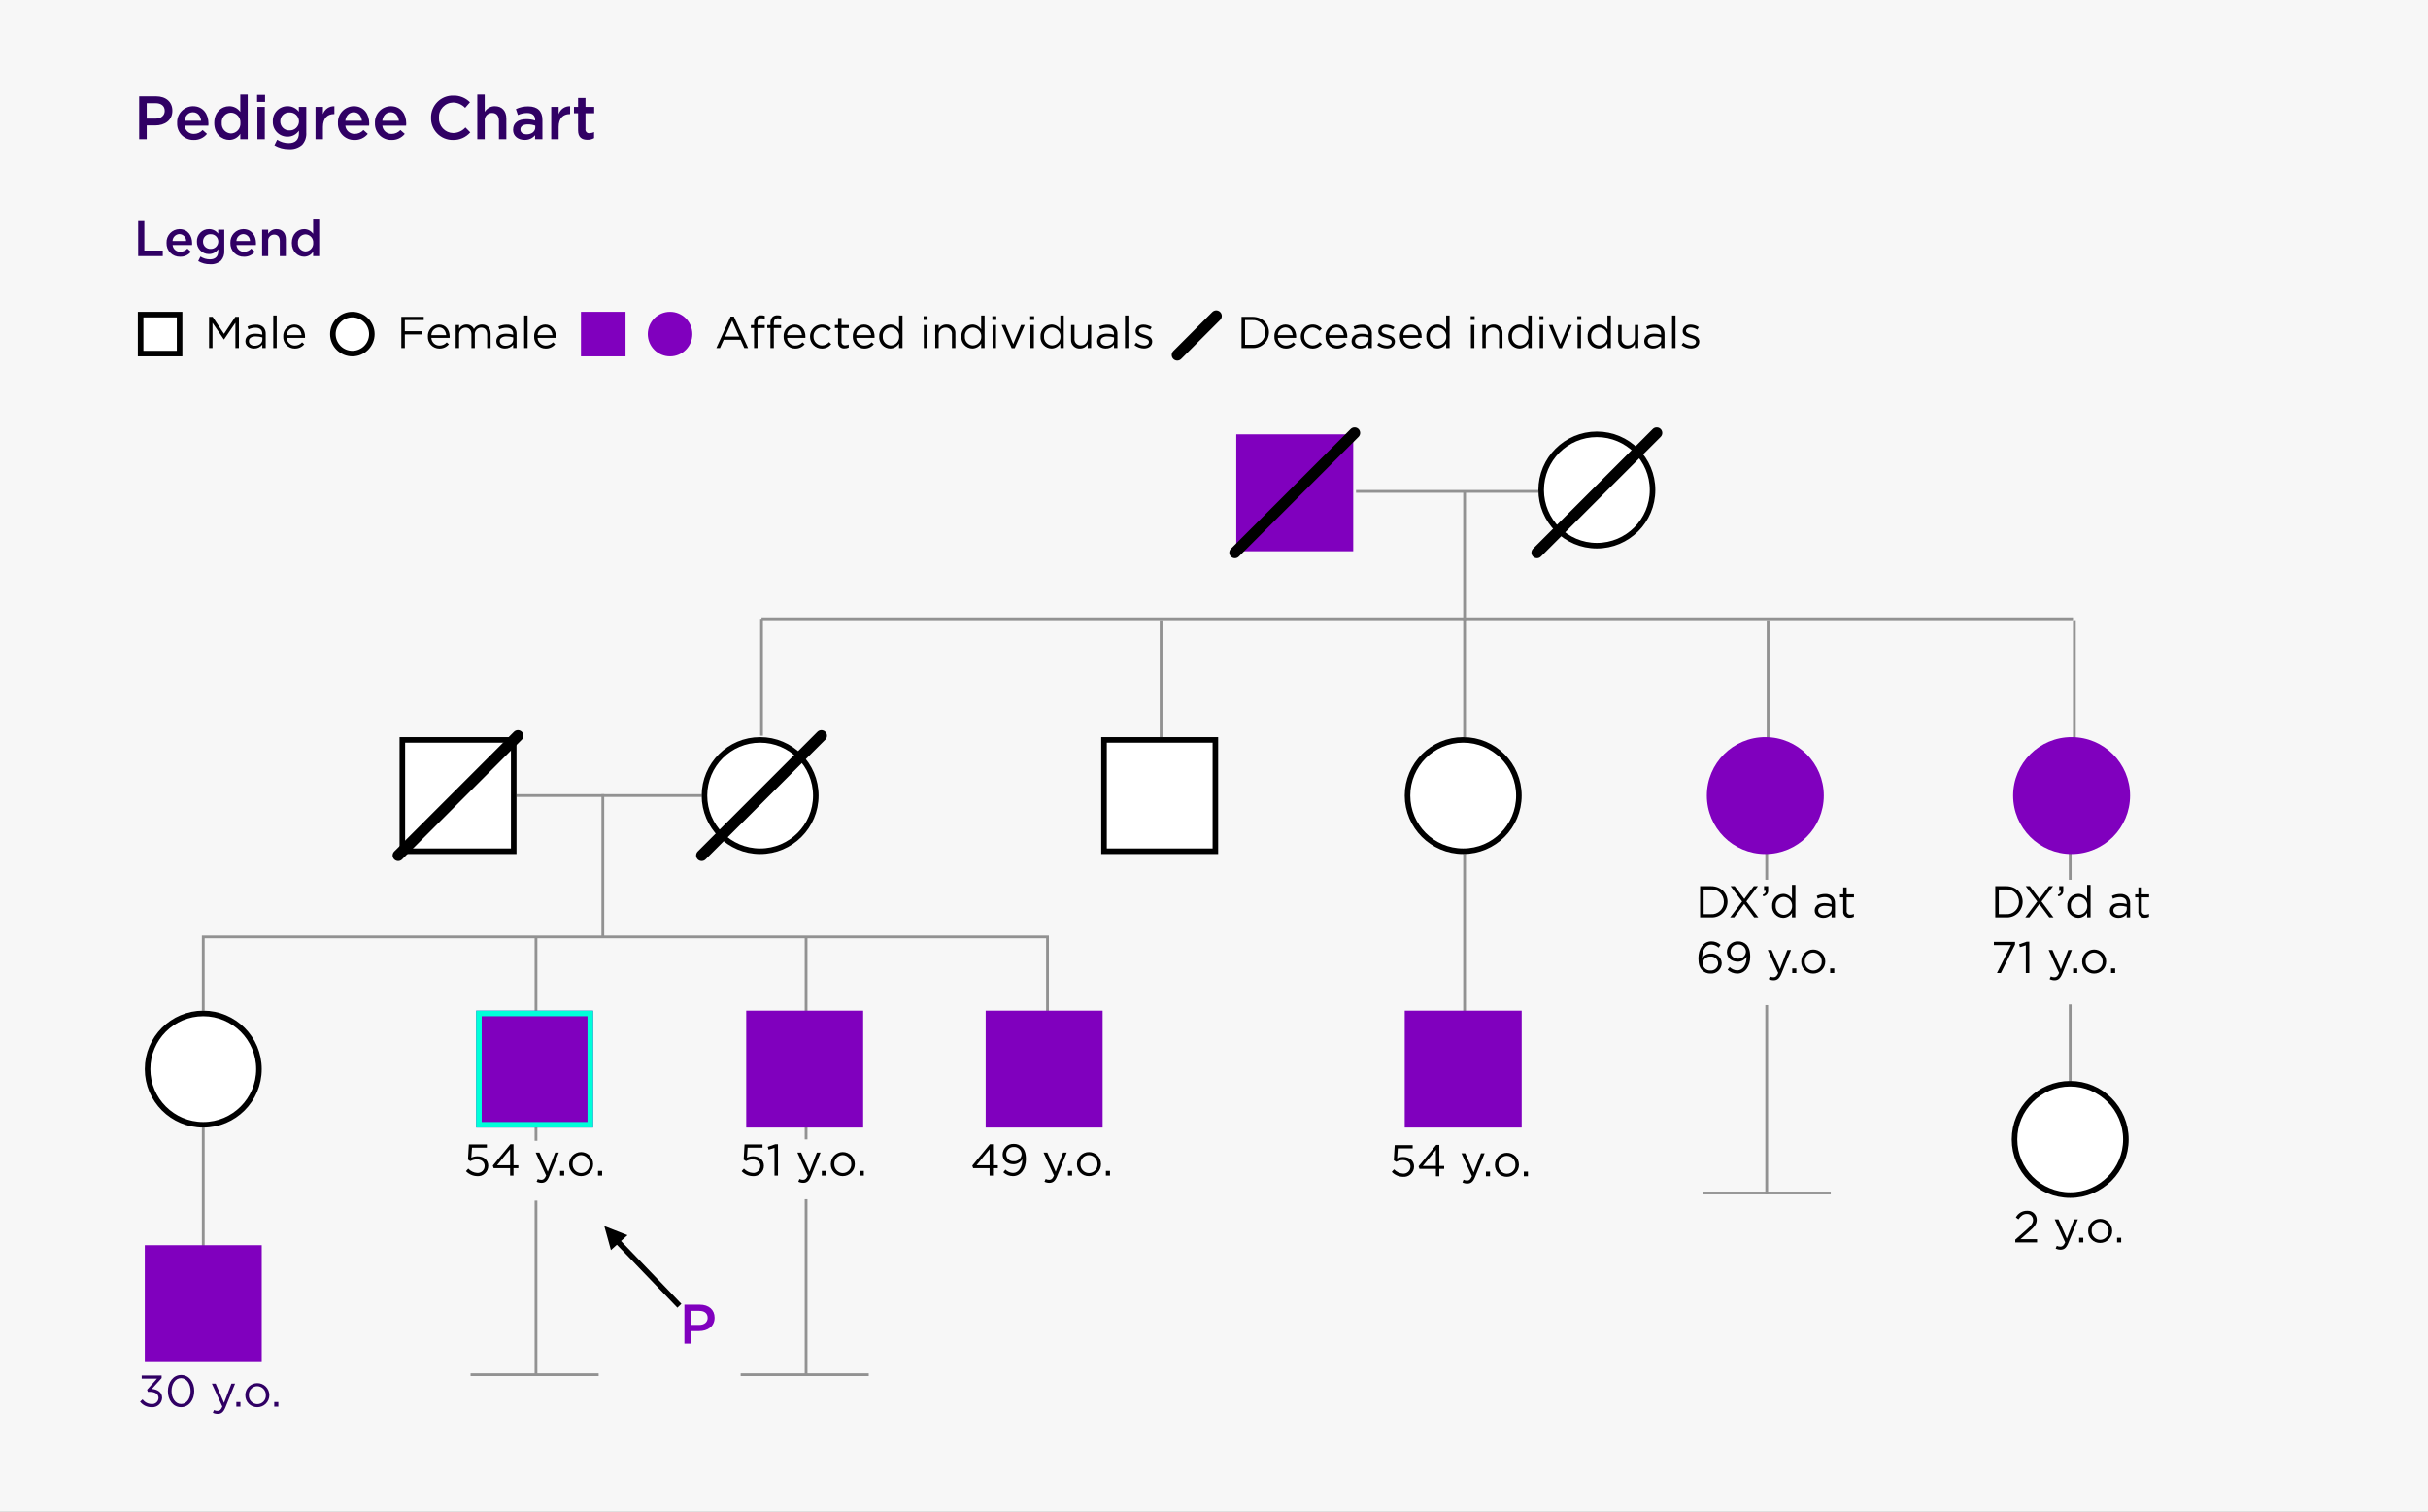 <svg width="872" height="543" viewBox="0 0 872 543" fill="none" xmlns="http://www.w3.org/2000/svg">
<rect x="0" y="0" width="872" height="543" fill="#808080" stroke="none"/>
<g clip-path="url(#clip0_579_10648)">
<path d="M872 0H0V543H872V0Z" fill="#F7F7F7"/>
<path d="M73 457.25V336.506H376.2V386.75" stroke="#929292"/>
<path d="M487 176.5H563.5" stroke="#929292"/>
<path d="M486 156H444V198H486V156Z" fill="#8000BE"/>
<path d="M573.5 197C585.098 197 594.5 187.598 594.5 176C594.5 164.402 585.098 155 573.5 155C561.902 155 552.5 164.402 552.5 176C552.5 187.598 561.902 197 573.5 197Z" fill="white"/>
<path d="M573.5 196C584.546 196 593.5 187.046 593.5 176C593.5 164.954 584.546 156 573.5 156C562.454 156 553.5 164.954 553.5 176C553.5 187.046 562.454 196 573.5 196Z" stroke="black" stroke-width="2"/>
<path d="M526 222.25V365" stroke="#929292"/>
<path d="M526 176.75V222.75" stroke="#929292"/>
<path d="M417 222.75V269.75" stroke="#929292"/>
<path d="M635 222.75V269.75" stroke="#929292"/>
<path d="M745 222.75V269.75" stroke="#929292"/>
<path d="M744.5 222.25H273.5" stroke="#929292"/>
<path d="M192.5 336.25V409.75" stroke="#929292"/>
<path d="M216.5 285.25V336.25" stroke="#929292"/>
<path d="M273.5 222.25V264.25" stroke="#929292"/>
<path d="M192.5 431.25V494.25" stroke="#929292"/>
<path d="M634.5 429V361" stroke="#929292"/>
<path d="M634.5 316V291" stroke="#929292"/>
<path d="M743.5 316V291" stroke="#929292"/>
<path d="M743.5 422.25V360.75" stroke="#929292"/>
<path d="M289.5 493.75V430.75" stroke="#929292"/>
<path d="M289.5 409.25V336.25" stroke="#929292"/>
<path d="M310 363H268V405H310V363Z" fill="#8000BE"/>
<path d="M73 405C84.598 405 94 395.598 94 384C94 372.402 84.598 363 73 363C61.402 363 52 372.402 52 384C52 395.598 61.402 405 73 405Z" fill="white"/>
<path d="M73 404C84.046 404 93 395.046 93 384C93 372.954 84.046 364 73 364C61.954 364 53 372.954 53 384C53 395.046 61.954 404 73 404Z" stroke="black" stroke-width="2"/>
<path d="M634 306.75C645.598 306.75 655 297.348 655 285.75C655 274.152 645.598 264.75 634 264.75C622.402 264.75 613 274.152 613 285.75C613 297.348 622.402 306.75 634 306.75Z" fill="#8000BE"/>
<path d="M744 306.75C755.598 306.75 765 297.348 765 285.75C765 274.152 755.598 264.75 744 264.75C732.402 264.75 723 274.152 723 285.75C723 297.348 732.402 306.75 744 306.75Z" fill="#8000BE"/>
<path d="M743.5 430.25C755.098 430.25 764.5 420.848 764.5 409.25C764.5 397.652 755.098 388.25 743.5 388.25C731.902 388.25 722.5 397.652 722.5 409.25C722.5 420.848 731.902 430.25 743.5 430.25Z" fill="white"/>
<path d="M743.5 429.25C754.546 429.25 763.5 420.296 763.5 409.25C763.5 398.204 754.546 389.25 743.5 389.25C732.454 389.25 723.5 398.204 723.5 409.25C723.5 420.296 732.454 429.25 743.5 429.25Z" stroke="black" stroke-width="2"/>
<path d="M213 363H171V405H213V363Z" fill="#8000BE"/>
<path d="M212 364H172V404H212V364Z" stroke="#00FFD9" stroke-width="2"/>
<path d="M169 493.75H215" stroke="#929292"/>
<path d="M178 285.75H255" stroke="#929292"/>
<path d="M266 493.75H312" stroke="#929292"/>
<path d="M611.5 428.5H657.5" stroke="#929292"/>
<path d="M171.348 422.442C171.857 422.487 172.37 422.425 172.855 422.26C173.339 422.095 173.783 421.831 174.16 421.484C174.536 421.138 174.836 420.717 175.041 420.248C175.245 419.78 175.35 419.273 175.348 418.762V418.73C175.348 416.602 173.648 415.306 171.476 415.306C170.711 415.304 169.956 415.474 169.268 415.806L169.508 412.222H174.852V411.05H168.4L168.08 416.506L168.928 417.066C169.644 416.655 170.454 416.435 171.28 416.426C172.912 416.426 174.064 417.386 174.064 418.778V418.81C174.062 419.154 173.989 419.494 173.85 419.809C173.711 420.124 173.508 420.406 173.255 420.639C173.001 420.872 172.703 421.05 172.377 421.162C172.052 421.274 171.707 421.318 171.364 421.29C170.142 421.212 168.999 420.659 168.18 419.75L167.348 420.662C167.865 421.207 168.484 421.645 169.17 421.95C169.857 422.256 170.597 422.423 171.348 422.442ZM183.2 422.25H184.42V419.594H186.164V418.538H184.42V410.97H183.32L176.98 418.682L177.3 419.594H183.2V422.25ZM178.5 418.538L183.2 412.762V418.538H178.5ZM194.484 424.858C195.732 424.858 196.532 424.234 197.236 422.522L200.708 413.978H199.4L196.744 420.878L193.736 413.978H192.376L196.136 422.218C195.636 423.386 195.176 423.77 194.436 423.77C193.984 423.785 193.535 423.682 193.136 423.47L192.72 424.446C193.265 424.725 193.871 424.866 194.484 424.858ZM201.156 422.25H202.628V420.57H201.156V422.25ZM208.676 422.442C209.245 422.447 209.81 422.338 210.337 422.123C210.864 421.908 211.343 421.59 211.747 421.188C212.15 420.786 212.47 420.308 212.687 419.782C212.904 419.256 213.014 418.691 213.012 418.122V418.09C213.01 417.524 212.896 416.963 212.677 416.441C212.459 415.919 212.139 415.445 211.737 415.046C211.335 414.647 210.859 414.331 210.335 414.116C209.811 413.901 209.25 413.792 208.684 413.794C208.117 413.796 207.557 413.91 207.035 414.128C206.512 414.347 206.038 414.666 205.639 415.068C204.834 415.88 204.383 416.978 204.388 418.122V418.15C204.38 418.715 204.486 419.276 204.699 419.8C204.912 420.324 205.228 420.8 205.627 421.2C206.027 421.6 206.502 421.915 207.026 422.129C207.549 422.342 208.11 422.449 208.676 422.442ZM208.708 421.342C208.294 421.336 207.886 421.248 207.508 421.083C207.129 420.917 206.787 420.677 206.502 420.378C206.218 420.078 205.996 419.724 205.849 419.338C205.703 418.951 205.636 418.539 205.652 418.126V418.09C205.632 417.679 205.695 417.269 205.838 416.883C205.981 416.498 206.2 416.145 206.482 415.846C206.765 415.547 207.104 415.308 207.481 415.144C207.858 414.98 208.264 414.893 208.676 414.89C209.091 414.897 209.5 414.987 209.88 415.154C210.259 415.321 210.602 415.562 210.888 415.863C211.174 416.164 211.397 416.518 211.545 416.906C211.692 417.294 211.761 417.707 211.748 418.122V418.15C211.766 418.561 211.701 418.972 211.557 419.357C211.412 419.742 211.191 420.094 210.907 420.392C210.623 420.69 210.282 420.927 209.904 421.09C209.526 421.252 209.119 421.337 208.708 421.338V421.342ZM214.772 422.25H216.244V420.57H214.772V422.25Z" fill="black"/>
<path d="M270.348 422.442C270.857 422.487 271.37 422.425 271.855 422.26C272.339 422.095 272.783 421.831 273.16 421.484C273.536 421.138 273.836 420.717 274.041 420.248C274.245 419.78 274.35 419.273 274.348 418.762V418.73C274.348 416.602 272.648 415.306 270.476 415.306C269.711 415.304 268.956 415.474 268.268 415.806L268.508 412.222H273.852V411.05H267.4L267.08 416.506L267.928 417.066C268.644 416.655 269.454 416.435 270.28 416.426C271.912 416.426 273.064 417.386 273.064 418.778V418.81C273.062 419.154 272.989 419.494 272.85 419.809C272.711 420.124 272.508 420.406 272.255 420.639C272.001 420.872 271.703 421.05 271.377 421.162C271.052 421.274 270.707 421.318 270.364 421.29C269.142 421.212 267.999 420.659 267.18 419.75L266.348 420.662C266.865 421.207 267.484 421.645 268.17 421.95C268.857 422.256 269.597 422.423 270.348 422.442ZM278.156 422.25H279.4V410.97H278.472L275.736 411.914L276.036 412.938L278.148 412.282L278.156 422.25ZM288.476 424.858C289.724 424.858 290.524 424.234 291.228 422.522L294.7 413.978H293.388L290.732 420.878L287.724 413.978H286.364L290.124 422.218C289.624 423.386 289.164 423.77 288.424 423.77C287.972 423.785 287.523 423.682 287.124 423.47L286.708 424.446C287.254 424.726 287.862 424.867 288.476 424.858ZM295.148 422.25H296.62V420.57H295.148V422.25ZM302.668 422.442C303.237 422.446 303.801 422.337 304.328 422.122C304.854 421.907 305.333 421.589 305.736 421.187C306.139 420.785 306.458 420.307 306.675 419.781C306.892 419.255 307.002 418.691 307 418.122V418.09C306.998 417.524 306.884 416.963 306.665 416.441C306.447 415.919 306.127 415.445 305.725 415.046C305.323 414.647 304.847 414.331 304.323 414.116C303.799 413.901 303.238 413.792 302.672 413.794C302.105 413.796 301.545 413.91 301.023 414.128C300.5 414.347 300.026 414.666 299.627 415.068C298.822 415.88 298.371 416.978 298.376 418.122V418.15C298.368 418.716 298.474 419.277 298.688 419.801C298.901 420.325 299.217 420.801 299.617 421.201C300.017 421.601 300.493 421.917 301.017 422.13C301.541 422.343 302.102 422.449 302.668 422.442ZM302.7 421.342C302.286 421.336 301.878 421.248 301.5 421.083C301.121 420.917 300.779 420.677 300.494 420.378C300.21 420.078 299.988 419.724 299.841 419.338C299.695 418.951 299.628 418.539 299.644 418.126V418.09C299.624 417.679 299.687 417.269 299.83 416.883C299.973 416.498 300.192 416.145 300.474 415.846C300.757 415.547 301.096 415.308 301.473 415.144C301.85 414.98 302.257 414.893 302.668 414.89C303.083 414.897 303.492 414.987 303.872 415.154C304.251 415.321 304.594 415.562 304.88 415.863C305.166 416.164 305.389 416.518 305.537 416.906C305.684 417.294 305.753 417.707 305.74 418.122V418.15C305.758 418.561 305.693 418.972 305.549 419.357C305.404 419.742 305.183 420.094 304.899 420.392C304.615 420.69 304.274 420.927 303.896 421.09C303.518 421.252 303.111 421.337 302.7 421.338V421.342ZM308.764 422.25H310.236V420.57H308.764V422.25Z" fill="black"/>
<path d="M723.77 446.25H731.594V445.098H725.658L728.65 442.442C730.618 440.73 731.482 439.722 731.482 438.09V438.058C731.475 437.618 731.378 437.183 731.198 436.782C731.017 436.38 730.756 436.02 730.431 435.723C730.105 435.426 729.723 435.199 729.306 435.056C728.89 434.913 728.449 434.856 728.01 434.89C727.182 434.872 726.366 435.085 725.653 435.506C724.941 435.928 724.36 436.54 723.978 437.274L724.902 437.95C725.802 436.702 726.63 436.03 727.91 436.03C728.2 436.014 728.492 436.057 728.765 436.157C729.039 436.257 729.289 436.412 729.501 436.613C729.713 436.813 729.881 437.055 729.996 437.322C730.111 437.59 730.17 437.879 730.17 438.17C730.17 439.29 729.546 440.154 727.834 441.69L723.77 445.274V446.25ZM740.042 448.858C741.29 448.858 742.09 448.234 742.794 446.522L746.266 437.978H744.954L742.298 444.878L739.29 437.978H737.93L741.69 446.218C741.19 447.386 740.73 447.77 739.99 447.77C739.537 447.785 739.089 447.682 738.69 447.47L738.274 448.446C738.82 448.726 739.427 448.867 740.042 448.858ZM746.714 446.25H748.186V444.57H746.714V446.25ZM754.234 446.442C754.803 446.447 755.368 446.339 755.895 446.123C756.422 445.908 756.901 445.59 757.305 445.188C757.708 444.787 758.027 444.309 758.245 443.782C758.462 443.256 758.572 442.692 758.57 442.122V442.09C758.565 440.947 758.107 439.851 757.295 439.046C756.484 438.24 755.385 437.79 754.242 437.794C753.098 437.798 752.003 438.257 751.197 439.068C750.392 439.88 749.941 440.979 749.946 442.122V442.15C749.938 442.715 750.044 443.276 750.257 443.8C750.47 444.324 750.785 444.8 751.185 445.2C751.585 445.6 752.06 445.916 752.584 446.129C753.107 446.342 753.668 446.449 754.234 446.442ZM754.266 445.342C753.852 445.337 753.444 445.248 753.065 445.083C752.687 444.917 752.345 444.677 752.06 444.378C751.775 444.078 751.553 443.725 751.407 443.338C751.261 442.951 751.194 442.539 751.21 442.126V442.09C751.19 441.679 751.253 441.269 751.396 440.883C751.538 440.498 751.758 440.145 752.04 439.846C752.322 439.547 752.662 439.309 753.039 439.144C753.416 438.98 753.822 438.894 754.234 438.89C754.648 438.898 755.057 438.988 755.436 439.156C755.816 439.323 756.158 439.564 756.443 439.865C756.729 440.165 756.952 440.52 757.099 440.907C757.246 441.295 757.315 441.708 757.302 442.122V442.15C757.32 442.561 757.255 442.971 757.111 443.356C756.967 443.741 756.746 444.093 756.463 444.391C756.179 444.689 755.838 444.926 755.461 445.089C755.083 445.252 754.677 445.336 754.266 445.338V445.342ZM760.33 446.25H761.802V444.57H760.33V446.25Z" fill="black"/>
<path d="M437.5 264.75H395.5V306.75H437.5V264.75Z" fill="white"/>
<path d="M436.5 265.75H396.5V305.75H436.5V265.75Z" stroke="black" stroke-width="2"/>
<path d="M525.5 306.75C537.098 306.75 546.5 297.348 546.5 285.75C546.5 274.152 537.098 264.75 525.5 264.75C513.902 264.75 504.5 274.152 504.5 285.75C504.5 297.348 513.902 306.75 525.5 306.75Z" fill="white"/>
<path d="M525.5 305.75C536.546 305.75 545.5 296.796 545.5 285.75C545.5 274.704 536.546 265.75 525.5 265.75C514.454 265.75 505.5 274.704 505.5 285.75C505.5 296.796 514.454 305.75 525.5 305.75Z" stroke="black" stroke-width="2"/>
<path d="M273 306.75C284.598 306.75 294 297.348 294 285.75C294 274.152 284.598 264.75 273 264.75C261.402 264.75 252 274.152 252 285.75C252 297.348 261.402 306.75 273 306.75Z" fill="white"/>
<path d="M273 305.75C284.046 305.75 293 296.796 293 285.75C293 274.704 284.046 265.75 273 265.75C261.954 265.75 253 274.704 253 285.75C253 296.796 261.954 305.75 273 305.75Z" stroke="black" stroke-width="2"/>
<path d="M716.586 329.5H720.474C721.238 329.547 722.004 329.437 722.724 329.177C723.444 328.917 724.103 328.512 724.661 327.987C725.219 327.463 725.663 326.829 725.966 326.126C726.27 325.423 726.426 324.666 726.426 323.9V323.868C726.426 320.716 723.994 318.3 720.474 318.3H716.586V329.5ZM717.85 328.332V319.468H720.474C721.076 319.429 721.679 319.516 722.246 319.722C722.812 319.928 723.33 320.25 723.766 320.666C724.202 321.083 724.547 321.585 724.779 322.142C725.011 322.698 725.125 323.297 725.114 323.9V323.932C725.124 324.533 725.01 325.13 724.777 325.685C724.544 326.24 724.199 326.74 723.762 327.153C723.326 327.567 722.808 327.886 722.242 328.089C721.676 328.292 721.074 328.374 720.474 328.332H717.85ZM727.37 329.5H728.826L732.41 324.684L735.994 329.5H737.494L733.194 323.772L737.338 318.3H735.866L732.458 322.876L729.018 318.3H727.53L731.674 323.788L727.37 329.5ZM739.242 321.932C739.504 321.908 739.758 321.832 739.99 321.709C740.223 321.585 740.427 321.416 740.593 321.211C740.759 321.007 740.882 320.771 740.954 320.519C741.027 320.266 741.049 320.001 741.018 319.74V318.3H739.546V319.98H740.122C740.186 320.668 739.85 321.08 739.05 321.372L739.242 321.932ZM746.41 329.676C747.052 329.669 747.681 329.496 748.236 329.173C748.791 328.851 749.254 328.39 749.578 327.836V329.5H750.81V317.82H749.578V322.812C749.243 322.274 748.776 321.83 748.222 321.522C747.668 321.214 747.044 321.052 746.41 321.052C745.865 321.065 745.328 321.188 744.832 321.414C744.336 321.639 743.89 321.962 743.521 322.363C743.152 322.764 742.868 323.236 742.685 323.749C742.503 324.263 742.425 324.808 742.458 325.352V325.384C742.423 325.928 742.499 326.474 742.681 326.988C742.863 327.502 743.147 327.974 743.516 328.375C743.886 328.776 744.332 329.098 744.83 329.322C745.327 329.545 745.865 329.666 746.41 329.676ZM746.634 328.576C746.229 328.568 745.83 328.478 745.461 328.31C745.093 328.143 744.762 327.902 744.489 327.603C744.217 327.303 744.008 326.951 743.876 326.568C743.744 326.186 743.692 325.78 743.722 325.376V325.34C743.685 324.936 743.733 324.528 743.863 324.143C743.992 323.758 744.201 323.405 744.475 323.105C744.749 322.805 745.082 322.566 745.454 322.403C745.826 322.239 746.228 322.155 746.634 322.156C747.04 322.167 747.44 322.258 747.811 322.424C748.182 322.59 748.516 322.828 748.794 323.124C749.072 323.42 749.289 323.768 749.432 324.149C749.575 324.529 749.641 324.934 749.626 325.34V325.372C749.641 325.779 749.575 326.185 749.432 326.566C749.29 326.947 749.073 327.297 748.795 327.594C748.517 327.892 748.183 328.131 747.812 328.299C747.441 328.467 747.041 328.56 746.634 328.572V328.576ZM760.826 329.676C761.398 329.693 761.966 329.574 762.483 329.329C763 329.084 763.452 328.721 763.802 328.268V329.5H765.018V324.444C765.046 324.001 764.984 323.557 764.836 323.139C764.687 322.721 764.455 322.338 764.154 322.012C763.791 321.691 763.368 321.445 762.909 321.289C762.45 321.132 761.965 321.068 761.482 321.1C760.439 321.099 759.409 321.338 758.474 321.8L758.842 322.808C759.624 322.423 760.482 322.221 761.354 322.216C762.906 322.216 763.802 322.984 763.802 324.456V324.712C762.981 324.471 762.129 324.352 761.274 324.36C759.174 324.36 757.738 325.288 757.738 327.06V327.1C757.738 328.8 759.274 329.676 760.826 329.676ZM761.066 328.684C759.946 328.684 758.986 328.076 758.986 327.036V327C758.986 326.008 759.866 325.336 761.402 325.336C762.22 325.337 763.034 325.455 763.818 325.688V326.46C763.818 327.772 762.586 328.684 761.066 328.684ZM770.314 329.644C770.831 329.653 771.343 329.532 771.802 329.292V328.236C771.431 328.427 771.019 328.526 770.602 328.524C770.414 328.552 770.222 328.536 770.042 328.477C769.861 328.417 769.697 328.317 769.562 328.184C769.427 328.05 769.325 327.887 769.264 327.707C769.203 327.528 769.184 327.336 769.21 327.148V322.316H771.834V321.228H769.21V318.728H767.978V321.228H766.826V322.316H767.978V327.308C767.941 327.624 767.976 327.944 768.08 328.244C768.185 328.544 768.356 328.817 768.58 329.041C768.805 329.266 769.078 329.437 769.378 329.541C769.678 329.646 769.998 329.681 770.314 329.644ZM717.194 349.5H718.602L723.69 339.244V338.3H716.09V339.452H722.25L717.194 349.5ZM727.562 349.5H728.81V338.22H727.882L725.146 339.164L725.446 340.188L727.558 339.532L727.562 349.5ZM737.882 352.108C739.13 352.108 739.93 351.484 740.634 349.772L744.102 341.228H742.794L740.138 348.128L737.13 341.228H735.77L739.53 349.468C739.03 350.636 738.57 351.02 737.83 351.02C737.378 351.035 736.93 350.932 736.53 350.72L736.114 351.696C736.661 351.976 737.268 352.117 737.882 352.108ZM744.554 349.5H746.026V347.82H744.554V349.5ZM752.074 349.692C752.643 349.697 753.208 349.588 753.735 349.373C754.262 349.158 754.741 348.84 755.145 348.438C755.548 348.037 755.868 347.558 756.085 347.032C756.302 346.506 756.413 345.941 756.41 345.372V345.34C756.406 344.196 755.947 343.101 755.136 342.296C754.324 341.49 753.225 341.04 752.082 341.044C750.938 341.048 749.843 341.507 749.037 342.318C748.232 343.13 747.782 344.228 747.786 345.372V345.4C747.779 345.965 747.885 346.526 748.097 347.05C748.31 347.574 748.626 348.05 749.025 348.45C749.425 348.85 749.901 349.166 750.424 349.379C750.948 349.592 751.509 349.699 752.074 349.692ZM752.106 348.592C751.693 348.586 751.284 348.498 750.906 348.333C750.527 348.167 750.185 347.927 749.9 347.628C749.616 347.328 749.394 346.975 749.248 346.588C749.102 346.201 749.034 345.789 749.05 345.376V345.34C749.03 344.929 749.093 344.519 749.236 344.133C749.379 343.748 749.598 343.395 749.88 343.096C750.163 342.797 750.503 342.558 750.88 342.394C751.256 342.23 751.663 342.143 752.074 342.14C752.489 342.148 752.898 342.237 753.278 342.404C753.658 342.572 754 342.812 754.286 343.113C754.572 343.414 754.795 343.769 754.943 344.156C755.09 344.544 755.159 344.957 755.146 345.372V345.4C755.164 345.811 755.099 346.222 754.954 346.608C754.81 346.994 754.589 347.346 754.304 347.644C754.02 347.942 753.678 348.179 753.3 348.341C752.921 348.503 752.514 348.587 752.102 348.588L752.106 348.592ZM758.17 349.5H759.642V347.82H758.17V349.5Z" fill="black"/>
<path d="M610.585 329.5H614.473C615.237 329.547 616.003 329.437 616.723 329.177C617.443 328.917 618.102 328.512 618.66 327.987C619.217 327.463 619.662 326.829 619.965 326.126C620.269 325.423 620.425 324.666 620.425 323.9V323.868C620.425 320.716 617.993 318.3 614.473 318.3H610.585V329.5ZM611.849 328.332V319.468H614.473C615.074 319.429 615.678 319.516 616.244 319.722C616.811 319.928 617.329 320.25 617.765 320.666C618.201 321.083 618.546 321.585 618.778 322.142C619.01 322.698 619.124 323.297 619.113 323.9V323.932C619.123 324.533 619.008 325.13 618.776 325.685C618.543 326.24 618.198 326.74 617.761 327.153C617.325 327.567 616.807 327.886 616.241 328.089C615.675 328.292 615.072 328.374 614.473 328.332H611.849ZM621.369 329.5H622.825L626.409 324.684L629.993 329.5H631.493L627.193 323.772L631.337 318.3H629.865L626.457 322.876L623.017 318.3H621.529L625.673 323.788L621.369 329.5ZM633.241 321.932C633.503 321.908 633.757 321.832 633.989 321.709C634.221 321.585 634.426 321.416 634.592 321.211C634.757 321.007 634.88 320.771 634.953 320.519C635.026 320.266 635.048 320.001 635.017 319.74V318.3H633.545V319.98H634.121C634.185 320.668 633.849 321.08 633.049 321.372L633.241 321.932ZM640.409 329.676C641.051 329.669 641.68 329.496 642.235 329.173C642.79 328.851 643.252 328.39 643.577 327.836V329.5H644.809V317.82H643.577V322.812C643.242 322.274 642.775 321.83 642.221 321.522C641.666 321.214 641.043 321.052 640.409 321.052C639.864 321.065 639.327 321.188 638.831 321.414C638.334 321.639 637.889 321.962 637.52 322.363C637.151 322.764 636.867 323.236 636.684 323.749C636.501 324.263 636.424 324.808 636.457 325.352V325.384C636.422 325.928 636.498 326.474 636.679 326.988C636.861 327.502 637.146 327.974 637.515 328.375C637.884 328.776 638.331 329.098 638.829 329.322C639.326 329.545 639.863 329.666 640.409 329.676ZM640.633 328.576C640.228 328.568 639.829 328.478 639.46 328.31C639.091 328.143 638.761 327.902 638.488 327.603C638.215 327.303 638.007 326.951 637.875 326.568C637.743 326.186 637.69 325.78 637.721 325.376V325.34C637.684 324.936 637.732 324.528 637.861 324.143C637.991 323.758 638.199 323.405 638.474 323.105C638.748 322.805 639.081 322.566 639.453 322.403C639.825 322.239 640.226 322.155 640.633 322.156C641.039 322.167 641.439 322.258 641.81 322.424C642.18 322.59 642.514 322.828 642.793 323.124C643.071 323.42 643.288 323.768 643.43 324.149C643.573 324.529 643.639 324.934 643.625 325.34V325.372C643.639 325.779 643.574 326.185 643.431 326.566C643.289 326.947 643.072 327.297 642.794 327.594C642.516 327.892 642.182 328.131 641.811 328.299C641.44 328.467 641.039 328.56 640.633 328.572V328.576ZM654.825 329.676C655.397 329.693 655.964 329.574 656.482 329.329C656.999 329.084 657.451 328.721 657.801 328.268V329.5H659.017V324.444C659.045 324.001 658.983 323.557 658.834 323.139C658.686 322.721 658.454 322.338 658.153 322.012C657.789 321.691 657.366 321.445 656.908 321.289C656.449 321.132 655.964 321.068 655.481 321.1C654.437 321.099 653.408 321.338 652.473 321.8L652.841 322.808C653.622 322.423 654.481 322.221 655.353 322.216C656.905 322.216 657.801 322.984 657.801 324.456V324.712C656.98 324.471 656.128 324.352 655.273 324.36C653.173 324.36 651.737 325.288 651.737 327.06V327.1C651.737 328.8 653.273 329.676 654.825 329.676ZM655.065 328.684C653.945 328.684 652.985 328.076 652.985 327.036V327C652.985 326.008 653.865 325.336 655.401 325.336C656.219 325.337 657.032 325.455 657.817 325.688V326.46C657.817 327.772 656.585 328.684 655.065 328.684ZM664.313 329.644C664.83 329.653 665.342 329.532 665.801 329.292V328.236C665.43 328.427 665.018 328.526 664.601 328.524C664.413 328.552 664.221 328.536 664.041 328.477C663.86 328.417 663.696 328.317 663.561 328.184C663.426 328.05 663.324 327.887 663.263 327.707C663.201 327.528 663.183 327.336 663.209 327.148V322.316H665.833V321.228H663.209V318.728H661.977V321.228H660.825V322.316H661.977V327.308C661.94 327.624 661.975 327.944 662.079 328.244C662.184 328.544 662.354 328.817 662.579 329.041C662.804 329.266 663.077 329.437 663.377 329.541C663.677 329.646 663.997 329.681 664.313 329.644ZM614.329 349.692C614.84 349.724 615.352 349.651 615.835 349.478C616.317 349.306 616.76 349.037 617.135 348.688C617.511 348.34 617.812 347.919 618.019 347.45C618.227 346.982 618.338 346.476 618.345 345.964V345.932C618.327 345.448 618.211 344.973 618.005 344.536C617.798 344.098 617.505 343.706 617.143 343.385C616.782 343.063 616.358 342.819 615.899 342.665C615.44 342.512 614.955 342.453 614.473 342.492C613.839 342.474 613.212 342.622 612.653 342.922C612.094 343.221 611.624 343.662 611.289 344.2C611.273 341.3 612.537 339.256 614.569 339.256C615.556 339.276 616.499 339.669 617.209 340.356L617.945 339.38C617.037 338.558 615.857 338.102 614.633 338.1C611.701 338.108 609.977 340.78 609.977 344.188V344.22C609.977 346.508 610.489 347.66 611.385 348.556C611.775 348.932 612.236 349.226 612.742 349.421C613.247 349.616 613.787 349.708 614.329 349.692ZM614.345 348.572C613.992 348.602 613.637 348.56 613.301 348.449C612.964 348.337 612.655 348.158 612.39 347.924C612.125 347.689 611.911 347.402 611.76 347.082C611.609 346.762 611.525 346.414 611.513 346.06V346.028C611.535 345.683 611.625 345.346 611.778 345.036C611.931 344.727 612.144 344.45 612.404 344.223C612.664 343.995 612.967 343.821 613.294 343.711C613.622 343.601 613.968 343.556 614.313 343.58C614.652 343.546 614.995 343.582 615.32 343.687C615.645 343.791 615.945 343.961 616.202 344.186C616.458 344.411 616.666 344.686 616.812 344.995C616.957 345.304 617.038 345.639 617.049 345.98V346.012C617.053 346.362 616.984 346.708 616.848 347.03C616.712 347.352 616.51 347.643 616.256 347.883C616.002 348.124 615.701 348.309 615.372 348.427C615.043 348.546 614.693 348.595 614.345 348.572ZM623.913 349.692C626.681 349.692 628.569 347.18 628.569 343.628V343.6C628.569 341.36 628.025 340.112 627.177 339.264C626.791 338.88 626.331 338.58 625.825 338.382C625.318 338.183 624.776 338.092 624.233 338.112C623.715 338.082 623.196 338.159 622.708 338.336C622.221 338.514 621.775 338.79 621.397 339.146C621.02 339.502 620.719 339.931 620.513 340.407C620.307 340.884 620.201 341.397 620.201 341.916V341.948C620.201 343.964 621.801 345.42 624.101 345.42C624.74 345.431 625.371 345.27 625.928 344.955C626.485 344.64 626.948 344.182 627.269 343.628C627.317 346.492 625.957 348.54 623.941 348.54C622.904 348.507 621.919 348.077 621.189 347.34L620.453 348.316C621.396 349.187 622.629 349.677 623.913 349.692ZM624.249 344.332C623.904 344.366 623.557 344.329 623.228 344.222C622.899 344.115 622.596 343.941 622.337 343.711C622.079 343.481 621.871 343.2 621.727 342.885C621.583 342.571 621.506 342.23 621.501 341.884V341.852C621.493 341.5 621.558 341.15 621.691 340.824C621.825 340.498 622.023 340.203 622.275 339.957C622.527 339.711 622.827 339.519 623.156 339.394C623.485 339.269 623.837 339.212 624.189 339.228C624.545 339.199 624.903 339.242 625.242 339.355C625.581 339.469 625.893 339.65 626.159 339.888C626.426 340.126 626.641 340.416 626.792 340.74C626.943 341.064 627.026 341.415 627.037 341.772V341.8C627.024 342.151 626.942 342.496 626.794 342.814C626.646 343.133 626.437 343.418 626.177 343.654C625.917 343.89 625.612 344.072 625.281 344.188C624.95 344.305 624.599 344.354 624.249 344.332ZM637.001 352.108C638.249 352.108 639.049 351.484 639.753 349.772L643.225 341.228H641.913L639.257 348.128L636.249 341.228H634.889L638.649 349.468C638.149 350.636 637.689 351.02 636.949 351.02C636.496 351.035 636.048 350.932 635.649 350.72L635.233 351.696C635.779 351.976 636.386 352.117 637.001 352.108ZM643.673 349.5H645.145V347.82H643.673V349.5ZM651.193 349.692C651.762 349.697 652.327 349.588 652.854 349.373C653.381 349.158 653.86 348.84 654.264 348.438C654.667 348.037 654.986 347.558 655.204 347.032C655.421 346.506 655.531 345.941 655.529 345.372V345.34C655.524 344.196 655.066 343.101 654.254 342.296C653.443 341.49 652.344 341.04 651.201 341.044C650.057 341.048 648.962 341.507 648.156 342.318C647.351 343.13 646.9 344.228 646.905 345.372V345.4C646.897 345.965 647.003 346.526 647.216 347.05C647.429 347.574 647.745 348.05 648.144 348.45C648.544 348.85 649.019 349.166 649.543 349.379C650.066 349.592 650.627 349.699 651.193 349.692ZM651.225 348.592C650.811 348.586 650.403 348.498 650.024 348.333C649.646 348.167 649.304 347.927 649.019 347.628C648.734 347.328 648.512 346.975 648.366 346.588C648.22 346.201 648.153 345.789 648.169 345.376V345.34C648.149 344.929 648.212 344.519 648.355 344.133C648.498 343.748 648.717 343.395 648.999 343.096C649.281 342.797 649.621 342.558 649.998 342.394C650.375 342.23 650.781 342.143 651.193 342.14C651.607 342.148 652.017 342.237 652.396 342.404C652.776 342.572 653.119 342.812 653.405 343.113C653.691 343.414 653.914 343.769 654.062 344.156C654.209 344.544 654.278 344.957 654.265 345.372V345.4C654.283 345.811 654.218 346.222 654.074 346.607C653.929 346.992 653.708 347.344 653.424 347.642C653.14 347.94 652.799 348.177 652.421 348.34C652.043 348.502 651.636 348.587 651.225 348.588V348.592ZM657.289 349.5H658.761V347.82H657.289V349.5Z" fill="black"/>
<path d="M396 363H354V405H396V363Z" fill="#8000BE"/>
<path d="M355.411 422.25H356.628V419.594H358.372V418.538H356.628V410.97H355.527L349.188 418.682L349.507 419.594H355.407L355.411 422.25ZM350.711 418.538L355.411 412.762V418.538H350.711ZM363.8 422.438C366.568 422.438 368.455 419.926 368.455 416.374V416.35C368.455 414.11 367.911 412.862 367.063 412.014C366.678 411.63 366.218 411.33 365.711 411.131C365.205 410.933 364.663 410.841 364.12 410.862C363.601 410.832 363.082 410.909 362.594 411.087C362.107 411.265 361.66 411.54 361.283 411.897C360.905 412.253 360.605 412.683 360.399 413.16C360.193 413.637 360.087 414.151 360.088 414.67V414.702C360.088 416.718 361.688 418.174 363.988 418.174C364.627 418.185 365.258 418.024 365.815 417.709C366.372 417.394 366.835 416.936 367.156 416.382C367.204 419.246 365.844 421.294 363.828 421.294C362.79 421.261 361.806 420.831 361.076 420.094L360.34 421.07C361.284 421.939 362.516 422.428 363.8 422.442V422.438ZM364.135 417.078C363.791 417.113 363.443 417.077 363.113 416.971C362.784 416.865 362.48 416.691 362.22 416.462C361.961 416.232 361.753 415.951 361.608 415.636C361.463 415.321 361.385 414.98 361.38 414.634V414.602C361.372 414.25 361.437 413.9 361.57 413.574C361.703 413.248 361.902 412.953 362.154 412.707C362.406 412.461 362.706 412.269 363.035 412.144C363.364 412.018 363.716 411.962 364.068 411.978C364.424 411.948 364.782 411.992 365.121 412.105C365.459 412.219 365.772 412.4 366.038 412.638C366.305 412.876 366.52 413.166 366.671 413.49C366.821 413.814 366.905 414.165 366.916 414.522V414.55C366.903 414.9 366.821 415.245 366.673 415.563C366.526 415.881 366.316 416.167 366.057 416.403C365.798 416.638 365.494 416.82 365.163 416.937C364.832 417.053 364.482 417.103 364.132 417.082L364.135 417.078ZM376.888 424.854C378.135 424.854 378.935 424.23 379.639 422.518L383.111 413.974H381.799L379.143 420.874L376.135 413.974H374.775L378.535 422.214C378.035 423.382 377.576 423.766 376.836 423.766C376.383 423.781 375.935 423.678 375.535 423.466L375.12 424.442C375.665 424.722 376.27 424.865 376.884 424.858L376.888 424.854ZM383.556 422.25H385.028V420.57H383.556V422.25ZM391.076 422.442C391.645 422.447 392.21 422.338 392.737 422.123C393.264 421.908 393.743 421.59 394.146 421.188C394.55 420.786 394.869 420.308 395.087 419.782C395.304 419.256 395.414 418.691 395.411 418.122V418.09C395.409 417.524 395.296 416.963 395.077 416.441C394.859 415.919 394.539 415.445 394.137 415.046C393.735 414.647 393.259 414.331 392.735 414.116C392.211 413.901 391.65 413.792 391.083 413.794C390.517 413.796 389.957 413.91 389.435 414.128C388.912 414.347 388.438 414.666 388.039 415.068C387.233 415.88 386.783 416.978 386.787 418.122V418.15C386.78 418.715 386.886 419.276 387.099 419.8C387.312 420.324 387.627 420.8 388.027 421.2C388.427 421.6 388.902 421.915 389.426 422.129C389.949 422.342 390.51 422.449 391.076 422.442ZM391.108 421.342C390.694 421.336 390.286 421.248 389.907 421.083C389.529 420.917 389.187 420.677 388.902 420.378C388.617 420.078 388.395 419.724 388.249 419.338C388.103 418.951 388.036 418.539 388.051 418.126V418.09C388.032 417.679 388.095 417.269 388.238 416.883C388.38 416.498 388.6 416.145 388.882 415.846C389.164 415.547 389.504 415.308 389.881 415.144C390.258 414.98 390.664 414.893 391.076 414.89C391.49 414.897 391.9 414.987 392.279 415.154C392.659 415.321 393.002 415.562 393.288 415.863C393.574 416.164 393.797 416.518 393.945 416.906C394.092 417.294 394.161 417.707 394.147 418.122V418.15C394.166 418.561 394.101 418.972 393.956 419.357C393.812 419.742 393.591 420.094 393.307 420.392C393.023 420.69 392.682 420.927 392.304 421.09C391.926 421.252 391.519 421.337 391.108 421.338V421.342ZM397.172 422.25H398.644V420.57H397.172V422.25Z" fill="black"/>
<path d="M94 447.25H52V489.25H94V447.25Z" fill="#8000BE"/>
<path d="M54.477 505.442C54.947 505.478 55.419 505.418 55.865 505.265C56.312 505.113 56.722 504.872 57.072 504.556C57.422 504.24 57.705 503.857 57.902 503.429C58.099 503.001 58.208 502.537 58.221 502.066V502.034C58.221 499.986 56.477 499.042 54.521 498.882L58.041 494.982V494.05H50.893V495.186H56.365L52.829 499.17L53.085 499.922H53.801C55.641 499.922 56.937 500.69 56.937 502.082V502.114C56.928 502.42 56.856 502.721 56.727 502.999C56.598 503.277 56.413 503.525 56.184 503.729C55.955 503.933 55.687 504.087 55.396 504.184C55.105 504.28 54.798 504.316 54.493 504.29C53.854 504.29 53.224 504.139 52.654 503.85C52.084 503.561 51.59 503.142 51.213 502.626L50.301 503.442C50.789 504.082 51.422 504.597 52.148 504.945C52.874 505.293 53.672 505.463 54.477 505.442ZM65.021 505.442C67.901 505.442 69.757 502.786 69.757 499.65V499.618C69.757 496.482 67.933 493.858 65.057 493.858C62.181 493.858 60.301 496.514 60.301 499.65V499.682C60.301 502.818 62.125 505.442 65.021 505.442ZM65.053 504.29C62.953 504.29 61.613 502.098 61.613 499.65V499.618C61.613 497.154 62.925 495.01 65.021 495.01C67.101 495.01 68.445 497.202 68.445 499.65V499.682C68.445 502.13 67.149 504.29 65.053 504.29ZM78.201 507.858C79.449 507.858 80.249 507.234 80.953 505.522L84.425 496.978H83.117L80.461 503.878L77.453 496.978H76.093L79.853 505.218C79.353 506.386 78.893 506.77 78.153 506.77C77.701 506.785 77.252 506.682 76.853 506.47L76.437 507.446C76.982 507.725 77.588 507.866 78.201 507.858ZM84.877 505.25H86.349V503.57H84.877V505.25ZM92.397 505.442C92.966 505.447 93.531 505.338 94.058 505.123C94.585 504.908 95.064 504.59 95.468 504.188C95.871 503.786 96.191 503.308 96.408 502.782C96.625 502.256 96.736 501.691 96.733 501.122V501.09C96.731 500.524 96.617 499.963 96.398 499.441C96.18 498.919 95.86 498.444 95.459 498.046C95.057 497.647 94.58 497.331 94.056 497.116C93.532 496.901 92.971 496.792 92.405 496.794C91.838 496.796 91.278 496.91 90.756 497.128C90.234 497.347 89.759 497.666 89.36 498.068C88.555 498.88 88.105 499.978 88.109 501.122V501.15C88.102 501.716 88.208 502.277 88.421 502.801C88.634 503.325 88.95 503.801 89.35 504.201C89.75 504.601 90.226 504.917 90.75 505.13C91.274 505.343 91.835 505.449 92.401 505.442H92.397ZM92.429 504.342C92.016 504.336 91.607 504.248 91.229 504.083C90.85 503.917 90.508 503.677 90.223 503.378C89.939 503.078 89.717 502.724 89.571 502.338C89.424 501.951 89.357 501.539 89.373 501.126V501.09C89.353 500.679 89.416 500.268 89.559 499.882C89.702 499.496 89.922 499.143 90.205 498.844C90.487 498.546 90.828 498.307 91.205 498.143C91.583 497.979 91.989 497.893 92.401 497.89C92.816 497.897 93.225 497.987 93.605 498.154C93.984 498.321 94.327 498.562 94.613 498.863C94.899 499.164 95.122 499.518 95.27 499.906C95.417 500.294 95.486 500.707 95.473 501.122V501.15C95.491 501.561 95.426 501.972 95.281 502.358C95.137 502.743 94.916 503.096 94.631 503.394C94.347 503.691 94.005 503.929 93.626 504.091C93.248 504.253 92.841 504.337 92.429 504.338V504.342ZM98.493 505.25H99.965V503.57H98.493V505.25Z" fill="#300064"/>
<path d="M546.5 363H504.5V405H546.5V363Z" fill="#8000BE"/>
<path d="M503.848 422.692C504.357 422.737 504.87 422.675 505.355 422.51C505.839 422.345 506.283 422.081 506.66 421.734C507.036 421.388 507.336 420.967 507.541 420.498C507.745 420.03 507.85 419.523 507.848 419.012V418.98C507.848 416.852 506.148 415.556 503.976 415.556C503.211 415.554 502.456 415.724 501.768 416.056L502.008 412.472H507.352V411.3H500.9L500.58 416.756L501.428 417.316C502.144 416.905 502.954 416.685 503.78 416.676C505.412 416.676 506.564 417.636 506.564 419.028V419.06C506.562 419.404 506.489 419.744 506.35 420.059C506.211 420.374 506.008 420.656 505.755 420.889C505.501 421.122 505.203 421.3 504.877 421.412C504.552 421.524 504.207 421.568 503.864 421.54C502.642 421.462 501.499 420.909 500.68 420L499.848 420.912C500.365 421.457 500.984 421.895 501.67 422.2C502.357 422.506 503.097 422.673 503.848 422.692ZM515.7 422.5H516.92V419.844H518.664V418.788H516.92V411.22H515.82L509.48 418.932L509.8 419.844H515.7V422.5ZM511 418.788L515.7 413.012V418.788H511ZM526.984 425.108C528.232 425.108 529.032 424.484 529.736 422.772L533.208 414.228H531.9L529.244 421.128L526.236 414.228H524.876L528.636 422.468C528.136 423.636 527.676 424.02 526.936 424.02C526.484 424.035 526.035 423.932 525.636 423.72L525.22 424.696C525.765 424.975 526.371 425.116 526.984 425.108ZM533.656 422.5H535.128V420.82H533.656V422.5ZM541.176 422.692C541.745 422.697 542.31 422.588 542.837 422.373C543.364 422.158 543.843 421.84 544.247 421.438C544.65 421.036 544.97 420.558 545.187 420.032C545.404 419.506 545.514 418.941 545.512 418.372V418.34C545.51 417.774 545.396 417.213 545.177 416.691C544.959 416.169 544.639 415.695 544.237 415.296C543.835 414.897 543.359 414.581 542.835 414.366C542.311 414.151 541.75 414.042 541.184 414.044C540.617 414.046 540.057 414.16 539.535 414.378C539.012 414.597 538.538 414.916 538.139 415.318C537.334 416.13 536.883 417.228 536.888 418.372V418.4C536.88 418.965 536.986 419.526 537.199 420.05C537.412 420.574 537.728 421.05 538.127 421.45C538.527 421.85 539.002 422.165 539.526 422.379C540.049 422.592 540.61 422.699 541.176 422.692ZM541.208 421.592C540.794 421.586 540.386 421.498 540.008 421.333C539.629 421.167 539.287 420.927 539.002 420.628C538.718 420.328 538.496 419.974 538.349 419.588C538.203 419.201 538.136 418.789 538.152 418.376V418.34C538.132 417.929 538.195 417.519 538.338 417.133C538.481 416.748 538.7 416.395 538.982 416.096C539.265 415.797 539.604 415.558 539.981 415.394C540.358 415.23 540.764 415.143 541.176 415.14C541.591 415.147 542 415.237 542.38 415.404C542.759 415.571 543.102 415.812 543.388 416.113C543.674 416.414 543.897 416.768 544.045 417.156C544.192 417.544 544.261 417.957 544.248 418.372V418.4C544.266 418.811 544.201 419.222 544.057 419.607C543.912 419.992 543.691 420.344 543.407 420.642C543.123 420.94 542.782 421.177 542.404 421.34C542.026 421.502 541.619 421.587 541.208 421.588V421.592ZM547.272 422.5H548.744V420.82H547.272V422.5Z" fill="black"/>
<path d="M486.5 155.5L443.5 198.5" stroke="black" stroke-width="4" stroke-linecap="round"/>
<path d="M595 155.5L552 198.5" stroke="black" stroke-width="4" stroke-linecap="round"/>
<path d="M295 264.25L252 307.25" stroke="black" stroke-width="4" stroke-linecap="round"/>
<path d="M185.5 264.75H143.5V306.75H185.5V264.75Z" fill="white"/>
<path d="M184.5 265.75H144.5V305.75H184.5V265.75Z" stroke="black" stroke-width="2"/>
<path d="M186 264.25L143 307.25" stroke="black" stroke-width="4" stroke-linecap="round"/>
<path d="M49.621 92H58.459V89.984H51.835V79.4H49.621V92ZM64.687 92.216C65.429 92.239 66.166 92.091 66.84 91.781C67.515 91.472 68.109 91.011 68.575 90.434L67.301 89.3C66.976 89.659 66.578 89.946 66.135 90.141C65.691 90.337 65.212 90.436 64.727 90.434C64.049 90.458 63.388 90.222 62.879 89.773C62.37 89.324 62.052 88.698 61.991 88.022H68.971C68.989 87.806 69.007 87.608 69.007 87.41C69.007 84.674 67.477 82.298 64.453 82.298C63.82 82.307 63.195 82.444 62.615 82.7C62.036 82.955 61.514 83.325 61.08 83.787C60.647 84.249 60.311 84.794 60.093 85.388C59.874 85.983 59.778 86.615 59.809 87.248V87.284C59.783 87.934 59.891 88.583 60.126 89.19C60.361 89.796 60.718 90.348 61.176 90.811C61.633 91.273 62.181 91.637 62.785 91.879C63.389 92.12 64.037 92.235 64.687 92.216ZM61.969 86.582C61.987 85.93 62.251 85.31 62.709 84.846C63.167 84.382 63.784 84.109 64.435 84.082C65.086 84.097 65.704 84.367 66.156 84.836C66.608 85.304 66.856 85.931 66.847 86.582H61.969ZM75.433 94.916C76.136 94.971 76.843 94.886 77.514 94.667C78.184 94.448 78.804 94.098 79.339 93.638C79.769 93.152 80.097 92.584 80.304 91.969C80.511 91.354 80.593 90.703 80.545 90.056V82.5H78.367V83.918C77.978 83.406 77.474 82.992 76.895 82.711C76.317 82.429 75.68 82.288 75.037 82.298C74.456 82.293 73.88 82.406 73.344 82.63C72.808 82.855 72.323 83.186 71.919 83.603C71.515 84.021 71.201 84.516 70.994 85.059C70.787 85.602 70.693 86.182 70.717 86.762V86.8C70.693 87.38 70.788 87.958 70.995 88.5C71.202 89.042 71.517 89.536 71.921 89.952C72.326 90.368 72.81 90.697 73.346 90.92C73.882 91.142 74.457 91.253 75.037 91.246C75.696 91.255 76.347 91.1 76.931 90.795C77.516 90.491 78.015 90.046 78.385 89.5V90.238C78.385 92.146 77.323 93.154 75.379 93.154C74.177 93.154 73.001 92.804 71.995 92.146L71.185 93.784C72.471 94.542 73.94 94.933 75.433 94.916ZM75.613 89.408C75.261 89.423 74.909 89.365 74.579 89.24C74.25 89.114 73.95 88.922 73.697 88.676C73.444 88.43 73.244 88.135 73.109 87.809C72.975 87.483 72.908 87.133 72.913 86.78V86.744C72.907 86.392 72.973 86.042 73.108 85.717C73.243 85.391 73.443 85.097 73.696 84.852C73.949 84.608 74.25 84.418 74.58 84.294C74.91 84.17 75.261 84.116 75.613 84.134C75.97 84.117 76.328 84.171 76.663 84.295C76.999 84.419 77.306 84.609 77.566 84.855C77.827 85.1 78.035 85.396 78.178 85.723C78.322 86.051 78.397 86.404 78.401 86.762V86.8C78.394 87.156 78.315 87.506 78.17 87.831C78.025 88.156 77.817 88.449 77.557 88.692C77.297 88.935 76.991 89.124 76.657 89.246C76.324 89.37 75.969 89.424 75.613 89.408ZM87.619 92.216C88.361 92.239 89.098 92.091 89.772 91.781C90.447 91.472 91.04 91.011 91.507 90.434L90.229 89.3C89.904 89.659 89.506 89.946 89.063 90.141C88.619 90.337 88.14 90.436 87.655 90.434C86.977 90.458 86.316 90.222 85.807 89.773C85.298 89.324 84.98 88.698 84.919 88.022H91.901C91.919 87.806 91.937 87.608 91.937 87.41C91.937 84.674 90.407 82.298 87.383 82.298C86.75 82.307 86.125 82.444 85.545 82.7C84.966 82.955 84.444 83.325 84.01 83.787C83.577 84.249 83.241 84.794 83.022 85.388C82.804 85.983 82.708 86.615 82.739 87.248V87.284C82.713 87.934 82.82 88.583 83.056 89.19C83.291 89.797 83.649 90.349 84.106 90.811C84.564 91.274 85.112 91.638 85.717 91.879C86.321 92.121 86.969 92.236 87.619 92.216ZM84.901 86.582C84.919 85.93 85.183 85.31 85.641 84.846C86.099 84.382 86.716 84.109 87.367 84.082C88.018 84.097 88.636 84.367 89.088 84.836C89.54 85.304 89.788 85.931 89.779 86.582H84.901ZM94.135 92H96.313V86.636C96.278 86.336 96.308 86.033 96.4 85.745C96.493 85.458 96.645 85.194 96.848 84.97C97.051 84.747 97.299 84.57 97.577 84.45C97.854 84.331 98.153 84.272 98.455 84.278C99.755 84.278 100.489 85.124 100.489 86.6V92H102.667V85.952C102.667 83.738 101.425 82.298 99.283 82.298C98.685 82.293 98.096 82.445 97.575 82.739C97.053 83.032 96.618 83.458 96.313 83.972V82.5H94.135V92ZM109.219 92.2C109.866 92.204 110.503 92.042 111.07 91.73C111.637 91.418 112.115 90.966 112.459 90.418V92H114.637V78.86H112.459V83.972C112.094 83.453 111.609 83.029 111.045 82.738C110.48 82.447 109.854 82.297 109.219 82.3C106.951 82.3 104.809 84.082 104.809 87.232V87.268C104.809 90.416 106.987 92.2 109.219 92.2ZM109.741 90.31C109.358 90.299 108.982 90.211 108.634 90.05C108.286 89.889 107.975 89.66 107.719 89.375C107.463 89.091 107.267 88.757 107.144 88.394C107.02 88.032 106.972 87.648 107.001 87.266V87.23C106.966 86.847 107.01 86.461 107.131 86.096C107.252 85.731 107.448 85.395 107.705 85.109C107.963 84.824 108.276 84.594 108.627 84.436C108.977 84.277 109.357 84.193 109.741 84.188C110.124 84.2 110.5 84.29 110.848 84.451C111.195 84.611 111.507 84.841 111.764 85.124C112.021 85.408 112.218 85.741 112.344 86.103C112.469 86.465 112.521 86.848 112.495 87.23V87.266C112.519 87.648 112.467 88.031 112.34 88.392C112.214 88.753 112.017 89.085 111.76 89.368C111.504 89.652 111.193 89.881 110.846 90.043C110.499 90.204 110.123 90.294 109.741 90.308V90.31Z" fill="#300064"/>
<path d="M49.98 50H52.687V45.05H55.745C59.133 45.05 61.904 43.25 61.904 39.792V39.748C61.904 36.648 59.639 34.6 56.053 34.6H49.98V50ZM52.687 42.608V37.064H55.833C57.856 37.064 59.154 38.01 59.154 39.814V39.858C59.154 41.464 57.879 42.608 55.833 42.608H52.687ZM69.587 50.264C70.493 50.292 71.394 50.11 72.218 49.733C73.043 49.355 73.768 48.791 74.338 48.086L72.772 46.7C72.375 47.139 71.889 47.489 71.347 47.728C70.805 47.967 70.219 48.089 69.626 48.086C68.798 48.115 67.99 47.826 67.368 47.278C66.746 46.729 66.357 45.964 66.282 45.138H74.819C74.841 44.874 74.862 44.632 74.862 44.39C74.862 41.046 72.993 38.142 69.296 38.142C68.522 38.153 67.758 38.32 67.05 38.633C66.342 38.945 65.704 39.397 65.174 39.962C64.644 40.526 64.234 41.192 63.967 41.919C63.7 42.646 63.582 43.419 63.62 44.192V44.236C63.589 45.03 63.721 45.823 64.009 46.564C64.296 47.305 64.733 47.98 65.292 48.545C65.851 49.11 66.521 49.554 67.259 49.85C67.997 50.146 68.788 50.287 69.582 50.264H69.587ZM66.26 43.378C66.502 41.578 67.647 40.32 69.275 40.32C71.034 40.32 72.046 41.662 72.222 43.378H66.26ZM82.343 50.242C83.133 50.246 83.912 50.047 84.605 49.666C85.298 49.285 85.882 48.734 86.302 48.064V50H88.965V33.94H86.3V40.188C85.855 39.553 85.262 39.035 84.572 38.678C83.882 38.322 83.117 38.138 82.341 38.142C79.569 38.142 76.951 40.32 76.951 44.17V44.214C76.953 48.064 79.615 50.242 82.343 50.242ZM82.981 47.932C82.513 47.918 82.054 47.81 81.629 47.613C81.205 47.417 80.825 47.136 80.513 46.788C80.2 46.441 79.961 46.034 79.811 45.591C79.66 45.148 79.601 44.68 79.636 44.214V44.17C79.593 43.702 79.647 43.231 79.795 42.785C79.943 42.339 80.181 41.929 80.495 41.58C80.809 41.23 81.192 40.95 81.62 40.756C82.048 40.562 82.511 40.458 82.981 40.452C83.448 40.467 83.908 40.576 84.333 40.773C84.758 40.969 85.138 41.25 85.453 41.596C85.767 41.944 86.008 42.35 86.161 42.792C86.315 43.234 86.378 43.703 86.347 44.17V44.214C86.376 44.681 86.312 45.148 86.157 45.59C86.003 46.031 85.762 46.437 85.448 46.783C85.134 47.13 84.754 47.41 84.331 47.607C83.907 47.805 83.448 47.915 82.981 47.932ZM92.331 36.6H95.191V34.072H92.331V36.6ZM92.441 50H95.1V38.384H92.441V50ZM103.748 53.564C104.608 53.631 105.472 53.527 106.292 53.259C107.111 52.99 107.869 52.562 108.522 52C109.048 51.406 109.45 50.713 109.704 49.961C109.958 49.21 110.059 48.415 110 47.624V38.384H107.334V40.122C106.859 39.496 106.243 38.99 105.536 38.646C104.829 38.302 104.051 38.13 103.264 38.142C102.554 38.136 101.85 38.274 101.195 38.548C100.54 38.822 99.948 39.227 99.454 39.737C98.96 40.247 98.575 40.853 98.323 41.517C98.07 42.18 97.955 42.888 97.984 43.598V43.642C97.955 44.35 98.071 45.057 98.324 45.719C98.577 46.382 98.962 46.986 99.456 47.494C99.95 48.002 100.543 48.405 101.198 48.677C101.852 48.949 102.556 49.085 103.264 49.076C104.07 49.087 104.865 48.897 105.58 48.525C106.294 48.153 106.904 47.608 107.356 46.942V47.842C107.356 50.174 106.056 51.406 103.682 51.406C102.213 51.406 100.776 50.978 99.546 50.174L98.556 52.174C100.128 53.102 101.923 53.583 103.748 53.564ZM103.968 46.832C103.538 46.85 103.108 46.78 102.705 46.626C102.302 46.472 101.935 46.238 101.626 45.937C101.318 45.636 101.073 45.276 100.909 44.877C100.744 44.479 100.662 44.051 100.668 43.62V43.576C100.661 43.145 100.742 42.718 100.906 42.32C101.071 41.922 101.315 41.563 101.625 41.264C101.935 40.964 102.302 40.732 102.705 40.581C103.109 40.43 103.539 40.364 103.968 40.386C104.405 40.364 104.842 40.431 105.253 40.582C105.663 40.733 106.039 40.966 106.358 41.266C106.676 41.566 106.931 41.927 107.106 42.328C107.282 42.728 107.374 43.16 107.378 43.598V43.642C107.37 44.077 107.274 44.506 107.097 44.904C106.92 45.301 106.665 45.659 106.347 45.957C106.029 46.254 105.655 46.485 105.246 46.635C104.838 46.785 104.403 46.852 103.968 46.832ZM113.318 50H115.98V45.578C115.98 42.498 117.608 40.978 119.94 40.978H120.094V38.164C119.193 38.12 118.302 38.374 117.558 38.887C116.815 39.399 116.261 40.142 115.98 41V38.384H113.318V50ZM127.332 50.264C128.239 50.292 129.14 50.11 129.964 49.733C130.788 49.355 131.514 48.791 132.084 48.086L130.522 46.7C130.125 47.139 129.639 47.489 129.097 47.728C128.555 47.967 127.969 48.089 127.376 48.086C126.548 48.115 125.74 47.826 125.118 47.278C124.496 46.729 124.107 45.964 124.032 45.138H132.568C132.59 44.874 132.612 44.632 132.612 44.39C132.612 41.046 130.742 38.142 127.046 38.142C126.272 38.153 125.508 38.32 124.8 38.633C124.092 38.945 123.454 39.397 122.924 39.962C122.394 40.526 121.984 41.192 121.717 41.919C121.45 42.646 121.332 43.419 121.37 44.192V44.236C121.339 45.03 121.471 45.823 121.759 46.564C122.046 47.305 122.483 47.98 123.042 48.545C123.601 49.11 124.271 49.554 125.009 49.85C125.747 50.146 126.538 50.287 127.332 50.264ZM124.01 43.378C124.252 41.578 125.396 40.32 127.024 40.32C128.784 40.32 129.796 41.662 129.972 43.378H124.01ZM140.62 50.264C141.527 50.292 142.428 50.11 143.252 49.733C144.076 49.355 144.802 48.791 145.372 48.086L143.81 46.7C143.413 47.139 142.927 47.489 142.385 47.728C141.843 47.967 141.257 48.089 140.664 48.086C139.836 48.115 139.028 47.826 138.406 47.278C137.784 46.729 137.395 45.964 137.32 45.138H145.856C145.878 44.874 145.9 44.632 145.9 44.39C145.9 41.046 144.03 38.142 140.334 38.142C139.56 38.153 138.796 38.32 138.088 38.633C137.38 38.945 136.742 39.397 136.212 39.962C135.682 40.526 135.272 41.192 135.005 41.919C134.738 42.646 134.62 43.419 134.658 44.192V44.236C134.627 45.03 134.759 45.823 135.047 46.564C135.334 47.305 135.771 47.98 136.33 48.545C136.889 49.11 137.559 49.554 138.297 49.85C139.035 50.146 139.826 50.287 140.62 50.264ZM137.3 43.378C137.542 41.578 138.686 40.32 140.314 40.32C142.074 40.32 143.086 41.662 143.262 43.378H137.3ZM162.644 50.264C163.823 50.301 164.995 50.076 166.076 49.604C167.157 49.132 168.119 48.426 168.892 47.536L167.154 45.776C166.596 46.397 165.914 46.896 165.153 47.24C164.392 47.584 163.568 47.767 162.732 47.776C162.036 47.76 161.35 47.605 160.714 47.319C160.079 47.033 159.507 46.622 159.033 46.111C158.559 45.6 158.193 45 157.955 44.345C157.718 43.69 157.614 42.994 157.65 42.298V42.254C157.615 41.56 157.719 40.867 157.958 40.215C158.196 39.563 158.563 38.965 159.038 38.458C159.512 37.951 160.084 37.544 160.718 37.263C161.353 36.981 162.038 36.831 162.732 36.82C163.542 36.838 164.34 37.017 165.08 37.345C165.82 37.674 166.488 38.146 167.044 38.734L168.782 36.734C168 35.936 167.06 35.311 166.022 34.898C164.984 34.484 163.871 34.292 162.754 34.334C161.704 34.313 160.66 34.505 159.685 34.899C158.71 35.292 157.826 35.878 157.083 36.623C156.341 37.367 155.757 38.253 155.367 39.229C154.976 40.205 154.787 41.249 154.81 42.3V42.344C154.787 43.383 154.973 44.416 155.357 45.382C155.741 46.348 156.316 47.226 157.046 47.965C157.777 48.704 158.649 49.289 159.611 49.684C160.572 50.078 161.603 50.276 162.642 50.264H162.644ZM171.42 50H174.082V43.444C174.04 43.078 174.076 42.706 174.189 42.355C174.302 42.004 174.488 41.681 174.736 41.408C174.985 41.135 175.288 40.918 175.627 40.772C175.966 40.626 176.332 40.555 176.7 40.562C178.284 40.562 179.186 41.596 179.186 43.4V50H181.848V42.608C181.848 39.902 180.33 38.142 177.712 38.142C176.981 38.136 176.261 38.321 175.624 38.68C174.987 39.039 174.456 39.559 174.082 40.188V33.94H171.42V50ZM194.806 50V43.114C194.806 40.014 193.134 38.208 189.706 38.208C188.178 38.187 186.665 38.518 185.284 39.176L186.01 41.31C187.054 40.835 188.186 40.588 189.332 40.584C191.18 40.584 192.192 41.464 192.192 43.07V43.29C191.156 42.951 190.071 42.787 188.98 42.806C186.274 42.806 184.272 44.038 184.272 46.612V46.656C184.272 48.988 186.208 50.242 188.408 50.242C189.121 50.267 189.831 50.13 190.483 49.84C191.134 49.551 191.712 49.116 192.17 48.57V50H194.806ZM192.232 45.8C192.232 47.252 190.912 48.242 189.152 48.242C187.898 48.242 186.908 47.626 186.908 46.526V46.48C186.908 45.358 187.898 44.68 189.57 44.68C190.478 44.674 191.38 44.83 192.232 45.142V45.8ZM197.974 50H200.636V45.578C200.636 42.498 202.264 40.978 204.596 40.978H204.75V38.164C203.849 38.12 202.958 38.374 202.214 38.887C201.471 39.399 200.917 40.142 200.636 41V38.384H197.974V50ZM210.954 50.2C211.793 50.222 212.623 50.016 213.354 49.606V47.426C212.845 47.69 212.279 47.827 211.704 47.826C211.508 47.854 211.308 47.835 211.12 47.772C210.933 47.709 210.762 47.602 210.623 47.461C210.484 47.319 210.38 47.148 210.32 46.959C210.259 46.77 210.244 46.57 210.274 46.374V40.674H213.4V38.384H210.276V35.194H207.61V38.384H206.136V40.672H207.61V46.788C207.61 49.34 209 50.2 210.954 50.2Z" fill="#300064"/>
<path d="M445.891 125H449.779C450.543 125.047 451.309 124.937 452.029 124.677C452.749 124.417 453.408 124.012 453.966 123.487C454.523 122.963 454.968 122.329 455.271 121.626C455.575 120.923 455.731 120.166 455.731 119.4V119.368C455.731 116.216 453.299 113.8 449.779 113.8H445.891V125ZM447.155 123.832V114.968H449.779C450.38 114.929 450.984 115.016 451.55 115.222C452.117 115.428 452.635 115.75 453.071 116.166C453.507 116.583 453.852 117.085 454.084 117.642C454.316 118.198 454.43 118.797 454.419 119.4V119.432C454.429 120.033 454.314 120.63 454.082 121.185C453.849 121.74 453.504 122.24 453.067 122.653C452.631 123.067 452.113 123.386 451.547 123.589C450.981 123.792 450.379 123.874 449.779 123.832H447.155ZM458.931 121.368H465.491C465.507 121.176 465.507 121.048 465.507 120.936C465.507 118.504 464.099 116.552 461.651 116.552C461.104 116.567 460.565 116.691 460.067 116.918C459.57 117.145 459.122 117.469 458.752 117.872C458.382 118.275 458.097 118.748 457.913 119.264C457.729 119.779 457.651 120.326 457.683 120.872C457.655 121.431 457.741 121.989 457.936 122.513C458.132 123.037 458.431 123.515 458.818 123.92C459.204 124.324 459.669 124.645 460.183 124.864C460.698 125.083 461.251 125.194 461.811 125.192C462.459 125.209 463.103 125.079 463.694 124.81C464.284 124.541 464.806 124.141 465.219 123.64L464.451 122.952C464.126 123.323 463.724 123.62 463.274 123.821C462.824 124.023 462.336 124.125 461.843 124.12C461.096 124.126 460.375 123.843 459.833 123.33C459.29 122.817 458.967 122.114 458.931 121.368ZM458.931 120.376C458.947 119.659 459.233 118.975 459.731 118.459C460.229 117.944 460.903 117.634 461.619 117.592C463.251 117.592 464.119 118.872 464.259 120.376H458.931ZM471.395 125.192C472.042 125.199 472.682 125.059 473.267 124.782C473.852 124.504 474.366 124.098 474.771 123.592L473.987 122.856C473.677 123.229 473.291 123.532 472.855 123.745C472.42 123.957 471.943 124.074 471.459 124.088C471.046 124.082 470.639 123.993 470.262 123.827C469.884 123.66 469.544 123.42 469.261 123.121C468.978 122.821 468.757 122.468 468.612 122.082C468.468 121.695 468.402 121.284 468.419 120.872V120.84C468.399 120.435 468.46 120.029 468.599 119.648C468.738 119.267 468.951 118.917 469.227 118.619C469.502 118.321 469.835 118.081 470.204 117.913C470.574 117.745 470.973 117.652 471.379 117.64C471.863 117.654 472.338 117.772 472.772 117.988C473.206 118.203 473.587 118.51 473.891 118.888L474.707 118.024C474.129 117.363 473.363 116.894 472.512 116.68C471.66 116.467 470.764 116.518 469.942 116.828C469.121 117.138 468.414 117.691 467.916 118.414C467.417 119.136 467.152 119.994 467.155 120.872V120.9C467.149 121.461 467.254 122.018 467.464 122.538C467.675 123.058 467.986 123.531 468.38 123.93C468.774 124.329 469.244 124.646 469.761 124.863C470.278 125.079 470.834 125.191 471.395 125.192ZM477.295 121.368H483.855C483.871 121.176 483.871 121.048 483.871 120.936C483.871 118.504 482.463 116.552 480.015 116.552C479.468 116.567 478.929 116.691 478.431 116.918C477.934 117.145 477.486 117.469 477.116 117.872C476.746 118.275 476.461 118.748 476.277 119.264C476.093 119.779 476.015 120.326 476.047 120.872C476.019 121.431 476.105 121.989 476.3 122.513C476.496 123.037 476.795 123.515 477.182 123.92C477.568 124.324 478.033 124.645 478.547 124.864C479.062 125.083 479.615 125.194 480.175 125.192C480.824 125.21 481.469 125.079 482.06 124.81C482.651 124.542 483.173 124.141 483.587 123.64L482.819 122.952C482.493 123.324 482.091 123.62 481.641 123.822C481.19 124.024 480.7 124.125 480.207 124.12C479.46 124.125 478.741 123.842 478.199 123.329C477.657 122.816 477.334 122.113 477.299 121.368H477.295ZM477.295 120.376C477.312 119.659 477.598 118.974 478.097 118.458C478.596 117.942 479.27 117.633 479.987 117.592C481.619 117.592 482.487 118.872 482.627 120.376H477.295ZM488.495 125.176C489.067 125.193 489.634 125.074 490.152 124.829C490.669 124.584 491.121 124.221 491.471 123.768V125H492.687V119.944C492.715 119.501 492.653 119.057 492.505 118.639C492.356 118.221 492.124 117.838 491.823 117.512C491.46 117.192 491.038 116.946 490.58 116.79C490.122 116.633 489.637 116.569 489.155 116.6C488.111 116.599 487.082 116.838 486.147 117.3L486.515 118.308C487.297 117.924 488.156 117.723 489.027 117.72C490.579 117.72 491.475 118.488 491.475 119.96V120.216C490.654 119.975 489.802 119.856 488.947 119.864C486.847 119.864 485.411 120.792 485.411 122.564V122.6C485.407 124.3 486.947 125.176 488.499 125.176H488.495ZM488.735 124.184C487.615 124.184 486.655 123.576 486.655 122.536V122.5C486.655 121.508 487.535 120.836 489.071 120.836C489.889 120.837 490.702 120.955 491.487 121.188V121.96C491.491 123.272 490.259 124.184 488.739 124.184H488.735ZM498.035 125.16C499.683 125.16 500.979 124.248 500.979 122.68V122.648C500.979 121.16 499.603 120.664 498.323 120.28C497.223 119.944 496.195 119.64 496.195 118.856V118.824C496.195 118.136 496.819 117.624 497.795 117.624C498.669 117.656 499.518 117.934 500.243 118.424L500.807 117.5C499.919 116.924 498.888 116.608 497.831 116.588C496.199 116.588 495.015 117.532 495.015 118.956V118.988C495.015 120.508 496.455 120.956 497.751 121.324C498.839 121.624 499.815 121.948 499.815 122.78V122.812C499.815 123.612 499.095 124.124 498.103 124.124C497.059 124.09 496.054 123.72 495.239 123.068L494.615 123.948C495.592 124.715 496.793 125.14 498.035 125.16ZM504.007 121.368H510.567C510.583 121.176 510.583 121.048 510.583 120.936C510.583 118.504 509.175 116.552 506.727 116.552C506.18 116.567 505.641 116.691 505.143 116.918C504.646 117.145 504.198 117.469 503.828 117.872C503.458 118.275 503.173 118.748 502.989 119.264C502.805 119.779 502.727 120.326 502.759 120.872C502.731 121.431 502.817 121.989 503.012 122.513C503.208 123.037 503.507 123.515 503.894 123.92C504.28 124.324 504.745 124.645 505.259 124.864C505.774 125.083 506.327 125.194 506.887 125.192C507.535 125.209 508.179 125.079 508.77 124.81C509.36 124.541 509.882 124.141 510.295 123.64L509.527 122.952C509.202 123.323 508.8 123.62 508.35 123.821C507.9 124.023 507.412 124.125 506.919 124.12C506.172 124.126 505.451 123.843 504.909 123.33C504.366 122.817 504.043 122.114 504.007 121.368ZM504.007 120.376C504.023 119.659 504.309 118.975 504.807 118.459C505.305 117.944 505.979 117.634 506.695 117.592C508.327 117.592 509.195 118.872 509.335 120.376H504.007ZM516.215 125.176C516.857 125.169 517.486 124.996 518.041 124.673C518.596 124.351 519.058 123.89 519.383 123.336V125H520.607V113.32H519.379V118.312C519.043 117.773 518.576 117.329 518.021 117.021C517.466 116.713 516.841 116.551 516.207 116.552C515.662 116.565 515.125 116.688 514.629 116.914C514.133 117.139 513.687 117.462 513.318 117.863C512.949 118.264 512.665 118.736 512.482 119.249C512.299 119.763 512.222 120.308 512.255 120.852V120.884C512.22 121.428 512.296 121.974 512.478 122.488C512.659 123.002 512.944 123.474 513.313 123.875C513.682 124.276 514.129 124.598 514.627 124.822C515.124 125.045 515.661 125.166 516.207 125.176H516.215ZM516.439 124.076C516.034 124.068 515.635 123.978 515.266 123.81C514.897 123.643 514.567 123.402 514.294 123.103C514.022 122.803 513.813 122.451 513.681 122.068C513.549 121.686 513.497 121.28 513.527 120.876V120.84C513.49 120.436 513.538 120.028 513.667 119.643C513.797 119.258 514.006 118.905 514.28 118.605C514.554 118.305 514.887 118.066 515.259 117.903C515.631 117.739 516.033 117.655 516.439 117.656C516.844 117.667 517.244 117.759 517.614 117.925C517.985 118.091 518.318 118.329 518.596 118.625C518.874 118.921 519.09 119.27 519.233 119.65C519.375 120.03 519.441 120.434 519.427 120.84V120.872C519.441 121.279 519.376 121.685 519.233 122.066C519.091 122.447 518.874 122.797 518.596 123.094C518.318 123.392 517.984 123.631 517.613 123.799C517.242 123.967 516.842 124.06 516.435 124.072L516.439 124.076ZM528.195 114.92H529.607V113.56H528.195V114.92ZM528.275 125H529.507V116.728H528.275V125ZM532.375 125H533.607V120.264C533.585 119.927 533.633 119.59 533.748 119.273C533.864 118.956 534.044 118.667 534.277 118.423C534.51 118.179 534.791 117.987 535.103 117.857C535.414 117.728 535.749 117.665 536.087 117.672C536.41 117.656 536.733 117.712 537.032 117.835C537.331 117.958 537.6 118.145 537.818 118.384C538.037 118.623 538.2 118.907 538.296 119.216C538.392 119.525 538.419 119.851 538.375 120.172V125H539.607V119.864C539.649 119.431 539.597 118.994 539.455 118.582C539.313 118.171 539.084 117.795 538.783 117.481C538.482 117.166 538.117 116.921 537.712 116.76C537.308 116.6 536.873 116.529 536.439 116.552C535.864 116.535 535.295 116.677 534.796 116.962C534.296 117.248 533.885 117.665 533.607 118.168V116.728H532.371L532.375 125ZM545.703 125.176C546.345 125.169 546.974 124.996 547.529 124.673C548.084 124.351 548.546 123.89 548.871 123.336V125H550.103V113.32H548.867V118.312C548.532 117.774 548.065 117.33 547.511 117.022C546.956 116.714 546.333 116.552 545.699 116.552C545.154 116.565 544.617 116.688 544.121 116.914C543.625 117.139 543.179 117.462 542.81 117.863C542.441 118.264 542.157 118.736 541.974 119.249C541.791 119.763 541.714 120.308 541.747 120.852V120.884C541.712 121.428 541.788 121.974 541.97 122.488C542.151 123.002 542.436 123.474 542.805 123.875C543.174 124.276 543.621 124.598 544.119 124.822C544.616 125.045 545.153 125.166 545.699 125.176H545.703ZM545.927 124.076C545.522 124.068 545.123 123.978 544.754 123.81C544.385 123.643 544.055 123.402 543.782 123.103C543.51 122.803 543.301 122.451 543.169 122.068C543.037 121.686 542.985 121.28 543.015 120.876V120.84C542.978 120.436 543.026 120.028 543.155 119.643C543.285 119.258 543.493 118.905 543.768 118.605C544.042 118.305 544.375 118.066 544.747 117.903C545.119 117.739 545.521 117.655 545.927 117.656C546.333 117.667 546.733 117.758 547.104 117.924C547.474 118.09 547.809 118.328 548.087 118.624C548.365 118.92 548.582 119.268 548.725 119.649C548.867 120.029 548.933 120.434 548.919 120.84V120.872C548.933 121.279 548.868 121.685 548.725 122.067C548.582 122.449 548.365 122.798 548.087 123.096C547.808 123.393 547.474 123.632 547.102 123.8C546.731 123.968 546.33 124.06 545.923 124.072L545.927 124.076ZM552.887 114.924H554.295V113.56H552.887V114.924ZM552.967 125.004H554.199V116.728H552.967V125.004ZM559.831 125.068H560.919L564.519 116.732H563.187L560.387 123.596L557.607 116.728H556.247L559.831 125.068ZM566.483 114.92H567.891V113.56H566.483V114.92ZM566.563 125H567.795V116.728H566.563V125ZM574.131 125.176C574.773 125.169 575.402 124.996 575.957 124.673C576.512 124.351 576.974 123.89 577.299 123.336V125H578.531V113.32H577.299V118.312C576.964 117.774 576.497 117.33 575.943 117.022C575.388 116.714 574.765 116.552 574.131 116.552C573.586 116.565 573.049 116.688 572.553 116.914C572.057 117.139 571.611 117.462 571.242 117.863C570.873 118.264 570.589 118.736 570.406 119.249C570.223 119.763 570.146 120.308 570.179 120.852V120.884C570.144 121.428 570.22 121.974 570.402 122.488C570.583 123.002 570.868 123.474 571.237 123.875C571.606 124.276 572.053 124.598 572.551 124.822C573.048 125.045 573.585 125.166 574.131 125.176ZM574.355 124.076C573.95 124.068 573.551 123.978 573.182 123.81C572.813 123.643 572.483 123.402 572.21 123.103C571.938 122.803 571.729 122.451 571.597 122.068C571.465 121.686 571.413 121.28 571.443 120.876V120.84C571.406 120.436 571.454 120.028 571.583 119.643C571.713 119.258 571.922 118.905 572.196 118.605C572.47 118.305 572.803 118.066 573.175 117.903C573.547 117.739 573.949 117.655 574.355 117.656C574.761 117.667 575.161 117.758 575.532 117.924C575.902 118.09 576.237 118.328 576.515 118.624C576.793 118.92 577.01 119.268 577.153 119.649C577.295 120.029 577.361 120.434 577.347 120.84V120.872C577.361 121.279 577.296 121.685 577.153 122.066C577.011 122.447 576.794 122.797 576.516 123.094C576.238 123.392 575.904 123.631 575.533 123.799C575.162 123.967 574.762 124.06 574.355 124.072V124.076ZM584.323 125.176C584.897 125.191 585.465 125.048 585.964 124.763C586.463 124.478 586.875 124.062 587.155 123.56V125H588.371V116.728H587.155V121.464C587.175 121.8 587.126 122.137 587.01 122.454C586.894 122.77 586.714 123.059 586.481 123.302C586.248 123.546 585.968 123.738 585.657 123.868C585.346 123.998 585.011 124.062 584.675 124.056C584.351 124.072 584.029 124.017 583.729 123.894C583.43 123.77 583.161 123.583 582.943 123.344C582.724 123.105 582.561 122.821 582.465 122.512C582.369 122.203 582.342 121.877 582.387 121.556V116.728H581.155V121.864C581.112 122.297 581.164 122.734 581.306 123.146C581.448 123.557 581.678 123.933 581.978 124.247C582.279 124.562 582.644 124.807 583.049 124.968C583.454 125.128 583.888 125.199 584.323 125.176ZM593.603 125.176C594.175 125.193 594.742 125.074 595.26 124.829C595.777 124.584 596.229 124.221 596.579 123.768V125H597.795V119.944C597.823 119.501 597.761 119.057 597.613 118.639C597.464 118.221 597.232 117.838 596.931 117.512C596.567 117.191 596.144 116.945 595.686 116.789C595.227 116.632 594.742 116.568 594.259 116.6C593.215 116.599 592.186 116.838 591.251 117.3L591.619 118.308C592.4 117.923 593.259 117.721 594.131 117.716C595.683 117.716 596.579 118.484 596.579 119.956V120.212C595.758 119.971 594.906 119.852 594.051 119.86C591.951 119.86 590.515 120.788 590.515 122.56V122.6C590.515 124.3 592.051 125.176 593.607 125.176H593.603ZM593.843 124.184C592.723 124.184 591.763 123.576 591.763 122.536V122.5C591.763 121.508 592.643 120.836 594.179 120.836C594.997 120.837 595.81 120.955 596.595 121.188V121.96C596.595 123.272 595.363 124.184 593.843 124.184ZM600.515 125H601.747V113.32H600.515V125ZM607.347 125.16C608.995 125.16 610.291 124.248 610.291 122.68V122.648C610.291 121.16 608.915 120.664 607.635 120.28C606.535 119.944 605.507 119.64 605.507 118.856V118.824C605.507 118.136 606.131 117.624 607.107 117.624C607.981 117.656 608.83 117.934 609.555 118.424L610.115 117.496C609.227 116.92 608.196 116.604 607.139 116.584C605.507 116.584 604.323 117.528 604.323 118.952V118.984C604.323 120.504 605.763 120.952 607.059 121.32C608.147 121.62 609.123 121.944 609.123 122.776V122.808C609.123 123.608 608.403 124.12 607.411 124.12C606.367 124.086 605.362 123.716 604.547 123.064L603.923 123.944C604.9 124.713 606.103 125.14 607.347 125.16Z" fill="black"/>
<path d="M436.805 113.5L422.805 127.5" stroke="black" stroke-width="4" stroke-linecap="round"/>
<path d="M257.277 125H258.577L259.905 122.04H266.005L267.309 125H268.669L263.565 113.72H262.381L257.277 125ZM260.397 120.9L262.953 115.192L265.501 120.9H260.397ZM276.697 125H277.913V117.816H280.521V116.76H277.917V116.088C277.917 114.904 278.381 114.328 279.357 114.328C279.76 114.336 280.16 114.406 280.541 114.536V113.464C280.105 113.31 279.644 113.239 279.181 113.256C278.858 113.241 278.534 113.289 278.23 113.399C277.925 113.509 277.645 113.678 277.405 113.896C277.154 114.187 276.963 114.525 276.843 114.89C276.723 115.255 276.676 115.641 276.705 116.024V116.744H275.565V117.816H276.701L276.697 125ZM270.813 125H272.045V117.816H274.653V116.76H272.029V116.088C272.029 114.904 272.509 114.328 273.469 114.328C273.877 114.337 274.282 114.408 274.669 114.536V113.464C274.233 113.311 273.772 113.241 273.309 113.256C272.986 113.239 272.662 113.287 272.357 113.397C272.052 113.507 271.772 113.676 271.533 113.896C271.279 114.186 271.084 114.523 270.96 114.888C270.837 115.253 270.787 115.639 270.813 116.024V116.744H269.677V117.816H270.813V125ZM282.685 121.368H289.245C289.261 121.176 289.261 121.048 289.261 120.936C289.261 118.504 287.853 116.552 285.405 116.552C284.858 116.567 284.32 116.691 283.822 116.918C283.324 117.145 282.877 117.469 282.507 117.872C282.137 118.275 281.852 118.748 281.668 119.264C281.484 119.779 281.406 120.326 281.437 120.872C281.41 121.43 281.496 121.989 281.691 122.513C281.886 123.037 282.186 123.515 282.572 123.92C282.959 124.324 283.423 124.645 283.938 124.864C284.452 125.083 285.006 125.194 285.565 125.192C286.214 125.209 286.858 125.078 287.449 124.81C288.039 124.541 288.561 124.141 288.973 123.64L288.205 122.952C287.88 123.323 287.479 123.62 287.029 123.821C286.579 124.023 286.091 124.125 285.597 124.12C284.85 124.126 284.13 123.843 283.587 123.33C283.044 122.817 282.721 122.114 282.685 121.368ZM282.685 120.376C282.702 119.659 282.988 118.975 283.486 118.459C283.984 117.944 284.658 117.634 285.373 117.592C287.005 117.592 287.873 118.872 288.013 120.376H282.685ZM295.153 125.192C295.801 125.199 296.441 125.059 297.026 124.782C297.611 124.504 298.125 124.098 298.529 123.592L297.745 122.856C297.436 123.229 297.05 123.532 296.614 123.744C296.178 123.957 295.702 124.074 295.217 124.088C294.805 124.082 294.398 123.993 294.021 123.827C293.643 123.66 293.303 123.42 293.02 123.121C292.736 122.821 292.516 122.468 292.371 122.081C292.227 121.695 292.161 121.284 292.177 120.872V120.84C292.158 120.435 292.219 120.029 292.358 119.648C292.496 119.266 292.71 118.917 292.986 118.619C293.261 118.321 293.593 118.081 293.963 117.913C294.332 117.745 294.732 117.652 295.137 117.64C295.622 117.653 296.097 117.772 296.531 117.988C296.964 118.203 297.346 118.51 297.649 118.888L298.465 118.024C297.888 117.363 297.122 116.894 296.27 116.68C295.419 116.467 294.523 116.518 293.701 116.828C292.88 117.138 292.173 117.691 291.674 118.414C291.176 119.136 290.911 119.994 290.913 120.872V120.9C290.907 121.461 291.013 122.017 291.223 122.537C291.433 123.057 291.745 123.531 292.139 123.93C292.533 124.329 293.002 124.646 293.52 124.862C294.037 125.079 294.592 125.191 295.153 125.192ZM303.329 125.144C303.847 125.153 304.359 125.032 304.817 124.792V123.736C304.446 123.927 304.035 124.026 303.617 124.024C303.43 124.052 303.238 124.036 303.057 123.976C302.877 123.917 302.713 123.817 302.578 123.684C302.443 123.55 302.341 123.387 302.279 123.207C302.218 123.028 302.2 122.836 302.225 122.648V117.816H304.849V116.728H302.221V114.228H300.989V116.728H299.837V117.816H300.989V122.808C300.952 123.124 300.988 123.444 301.092 123.744C301.196 124.044 301.367 124.317 301.592 124.541C301.817 124.766 302.089 124.937 302.39 125.041C302.69 125.146 303.01 125.181 303.325 125.144H303.329ZM307.521 121.368H314.081C314.097 121.176 314.097 121.048 314.097 120.936C314.097 118.504 312.689 116.552 310.241 116.552C309.694 116.567 309.156 116.691 308.658 116.918C308.16 117.145 307.713 117.469 307.343 117.872C306.973 118.275 306.688 118.748 306.504 119.264C306.32 119.779 306.242 120.326 306.273 120.872C306.246 121.43 306.332 121.989 306.527 122.513C306.722 123.037 307.022 123.515 307.408 123.92C307.795 124.324 308.259 124.645 308.774 124.864C309.288 125.083 309.842 125.194 310.401 125.192C311.05 125.209 311.694 125.078 312.285 124.81C312.875 124.541 313.397 124.141 313.809 123.64L313.041 122.952C312.716 123.323 312.315 123.62 311.865 123.821C311.415 124.023 310.927 124.125 310.433 124.12C309.686 124.127 308.964 123.845 308.421 123.332C307.877 122.819 307.553 122.115 307.517 121.368H307.521ZM307.521 120.376C307.538 119.659 307.824 118.975 308.322 118.459C308.82 117.944 309.494 117.634 310.209 117.592C311.841 117.592 312.709 118.872 312.849 120.376H307.521ZM319.729 125.176C320.371 125.169 321 124.996 321.556 124.673C322.111 124.351 322.573 123.89 322.897 123.336V125H324.129V113.32H322.893V118.312C322.558 117.774 322.092 117.33 321.537 117.022C320.983 116.714 320.359 116.552 319.725 116.552C319.18 116.565 318.644 116.688 318.148 116.914C317.651 117.139 317.205 117.462 316.837 117.863C316.468 118.264 316.184 118.736 316.001 119.249C315.818 119.763 315.741 120.308 315.773 120.852V120.884C315.739 121.428 315.814 121.974 315.996 122.488C316.178 123.002 316.462 123.474 316.832 123.875C317.201 124.276 317.648 124.598 318.145 124.822C318.643 125.045 319.18 125.166 319.725 125.176H319.729ZM319.953 124.076C319.548 124.068 319.15 123.978 318.781 123.81C318.412 123.643 318.081 123.402 317.809 123.103C317.536 122.803 317.328 122.451 317.196 122.068C317.064 121.686 317.011 121.28 317.041 120.876V120.84C317.004 120.436 317.052 120.028 317.182 119.643C317.312 119.258 317.52 118.905 317.794 118.605C318.068 118.305 318.402 118.066 318.774 117.903C319.145 117.739 319.547 117.655 319.953 117.656C320.359 117.667 320.759 117.758 321.129 117.925C321.499 118.091 321.833 118.329 322.111 118.625C322.389 118.921 322.605 119.269 322.748 119.65C322.89 120.03 322.956 120.434 322.941 120.84V120.872C322.956 121.279 322.891 121.684 322.748 122.065C322.606 122.446 322.39 122.795 322.112 123.093C321.835 123.39 321.501 123.63 321.13 123.798C320.76 123.966 320.36 124.059 319.953 124.072V124.076ZM331.709 114.92H333.117V113.56H331.709V114.92ZM331.789 125H333.021V116.728H331.789V125ZM335.889 125H337.121V120.264C337.099 119.927 337.148 119.59 337.263 119.273C337.378 118.956 337.558 118.666 337.791 118.423C338.025 118.179 338.306 117.986 338.618 117.857C338.929 117.728 339.264 117.665 339.601 117.672C339.925 117.656 340.247 117.711 340.547 117.835C340.846 117.958 341.115 118.145 341.333 118.384C341.552 118.623 341.715 118.907 341.811 119.216C341.907 119.525 341.934 119.851 341.889 120.172V125H343.121V119.864C343.164 119.431 343.112 118.994 342.97 118.582C342.828 118.171 342.598 117.795 342.298 117.481C341.997 117.166 341.632 116.921 341.227 116.76C340.822 116.6 340.388 116.529 339.953 116.552C339.378 116.535 338.81 116.677 338.31 116.962C337.811 117.247 337.4 117.665 337.121 118.168V116.728H335.885L335.889 125ZM349.217 125.176C349.859 125.169 350.488 124.996 351.044 124.673C351.599 124.351 352.061 123.89 352.385 123.336V125H353.613V113.32H352.381V118.312C352.046 117.774 351.58 117.33 351.025 117.022C350.471 116.714 349.847 116.552 349.213 116.552C348.668 116.565 348.132 116.688 347.636 116.914C347.139 117.139 346.693 117.462 346.325 117.863C345.956 118.264 345.672 118.736 345.489 119.249C345.306 119.763 345.229 120.308 345.261 120.852V120.884C345.227 121.428 345.302 121.974 345.484 122.488C345.666 123.002 345.95 123.474 346.32 123.875C346.689 124.276 347.136 124.598 347.633 124.822C348.131 125.045 348.668 125.166 349.213 125.176H349.217ZM349.441 124.076C349.036 124.068 348.638 123.978 348.269 123.81C347.9 123.643 347.569 123.402 347.297 123.103C347.024 122.803 346.816 122.451 346.684 122.068C346.552 121.686 346.499 121.28 346.529 120.876V120.84C346.492 120.436 346.54 120.028 346.67 119.643C346.8 119.258 347.008 118.905 347.282 118.605C347.556 118.305 347.89 118.066 348.262 117.903C348.633 117.739 349.035 117.655 349.441 117.656C349.847 117.667 350.247 117.758 350.617 117.925C350.987 118.091 351.321 118.329 351.599 118.625C351.877 118.921 352.093 119.269 352.236 119.65C352.378 120.03 352.444 120.434 352.429 120.84V120.872C352.444 121.279 352.378 121.685 352.236 122.066C352.093 122.447 351.877 122.797 351.599 123.094C351.321 123.392 350.987 123.631 350.616 123.799C350.245 123.967 349.844 124.059 349.437 124.072L349.441 124.076ZM356.401 114.924H357.809V113.56H356.397L356.401 114.924ZM356.477 125H357.709V116.728H356.477V125ZM363.341 125.064H364.429L368.029 116.728H366.701L363.901 123.592L361.117 116.728H359.753L363.341 125.064ZM369.997 114.92H371.405V113.56H369.997V114.92ZM370.077 125H371.309V116.728H370.077V125ZM377.645 125.176C378.287 125.169 378.916 124.996 379.472 124.673C380.027 124.351 380.489 123.89 380.813 123.336V125H382.045V113.32H380.813V118.312C380.478 117.774 380.012 117.33 379.457 117.022C378.903 116.714 378.279 116.552 377.645 116.552C377.1 116.565 376.564 116.688 376.068 116.914C375.571 117.139 375.125 117.462 374.757 117.863C374.388 118.264 374.104 118.736 373.921 119.249C373.738 119.763 373.661 120.308 373.693 120.852V120.884C373.659 121.428 373.734 121.974 373.916 122.488C374.098 123.002 374.382 123.474 374.752 123.875C375.121 124.276 375.568 124.598 376.065 124.822C376.563 125.045 377.1 125.166 377.645 125.176ZM377.869 124.076C377.464 124.068 377.066 123.978 376.697 123.81C376.328 123.643 375.997 123.402 375.725 123.103C375.452 122.803 375.244 122.451 375.112 122.068C374.98 121.686 374.927 121.28 374.957 120.876V120.84C374.92 120.436 374.968 120.028 375.098 119.643C375.228 119.258 375.436 118.905 375.71 118.605C375.984 118.305 376.318 118.066 376.69 117.903C377.061 117.739 377.463 117.655 377.869 117.656C378.276 117.667 378.676 117.758 379.046 117.924C379.417 118.09 379.751 118.328 380.029 118.624C380.308 118.92 380.524 119.268 380.667 119.649C380.81 120.029 380.876 120.434 380.861 120.84V120.872C380.876 121.279 380.81 121.685 380.668 122.066C380.525 122.447 380.309 122.797 380.031 123.094C379.753 123.392 379.419 123.631 379.048 123.799C378.677 123.967 378.276 124.059 377.869 124.072V124.076ZM387.837 125.176C388.412 125.191 388.979 125.048 389.479 124.763C389.978 124.478 390.39 124.062 390.669 123.56V125H391.885V116.728H390.669V121.464C390.69 121.8 390.641 122.137 390.525 122.454C390.409 122.77 390.229 123.059 389.996 123.302C389.763 123.546 389.482 123.738 389.172 123.868C388.861 123.998 388.526 124.062 388.189 124.056C387.866 124.072 387.543 124.017 387.244 123.893C386.945 123.77 386.676 123.583 386.458 123.344C386.239 123.105 386.076 122.821 385.98 122.512C385.884 122.203 385.857 121.877 385.901 121.556V116.728H384.669V121.864C384.627 122.297 384.679 122.734 384.821 123.146C384.963 123.557 385.192 123.933 385.493 124.247C385.794 124.562 386.159 124.807 386.564 124.968C386.968 125.128 387.403 125.199 387.837 125.176ZM397.117 125.176C397.689 125.193 398.257 125.074 398.774 124.829C399.292 124.584 399.744 124.221 400.093 123.768V125H401.309V119.944C401.338 119.501 401.276 119.057 401.127 118.639C400.979 118.221 400.747 117.838 400.445 117.512C400.082 117.191 399.659 116.945 399.201 116.789C398.742 116.632 398.257 116.568 397.773 116.6C396.73 116.599 395.701 116.838 394.765 117.3L395.133 118.308C395.915 117.923 396.774 117.721 397.645 117.716C399.197 117.716 400.093 118.484 400.093 119.956V120.212C399.273 119.971 398.421 119.852 397.565 119.86C395.465 119.86 394.029 120.788 394.029 122.56V122.6C394.029 124.3 395.565 125.176 397.117 125.176ZM397.357 124.184C396.237 124.184 395.277 123.576 395.277 122.536V122.5C395.277 121.508 396.157 120.836 397.693 120.836C398.511 120.836 399.325 120.955 400.109 121.188V121.96C400.109 123.272 398.877 124.184 397.353 124.184H397.357ZM404.029 125H405.261V113.32H404.029V125ZM410.861 125.16C412.509 125.16 413.805 124.248 413.805 122.68V122.648C413.805 121.16 412.429 120.664 411.149 120.28C410.049 119.944 409.021 119.64 409.021 118.856V118.824C409.021 118.136 409.645 117.624 410.621 117.624C411.496 117.656 412.344 117.933 413.069 118.424L413.629 117.496C412.742 116.92 411.711 116.604 410.653 116.584C409.021 116.584 407.837 117.528 407.837 118.952V118.984C407.837 120.504 409.277 120.952 410.573 121.32C411.661 121.62 412.637 121.944 412.637 122.776V122.808C412.637 123.608 411.917 124.12 410.925 124.12C409.882 124.086 408.877 123.716 408.061 123.064L407.437 123.944C408.415 124.713 409.618 125.14 410.861 125.16Z" fill="black"/>
<path d="M224.652 112H208.652V128H224.652V112Z" fill="#8000BE"/>
<path d="M240.652 128C245.071 128 248.652 124.418 248.652 120C248.652 115.582 245.071 112 240.652 112C236.234 112 232.652 115.582 232.652 120C232.652 124.418 236.234 128 240.652 128Z" fill="#8000BE"/>
<path d="M144.133 125H145.397V120.12H151.461V118.968H145.397V114.968H152.181V113.8H144.133V125ZM154.917 121.368H161.477C161.493 121.176 161.493 121.048 161.493 120.936C161.493 118.504 160.085 116.552 157.637 116.552C157.09 116.567 156.552 116.691 156.054 116.918C155.556 117.145 155.109 117.469 154.738 117.872C154.368 118.275 154.083 118.748 153.899 119.264C153.716 119.779 153.637 120.326 153.669 120.872C153.641 121.431 153.727 121.989 153.923 122.513C154.118 123.037 154.418 123.515 154.804 123.92C155.19 124.324 155.655 124.645 156.169 124.864C156.684 125.083 157.238 125.194 157.797 125.192C158.445 125.209 159.09 125.079 159.68 124.81C160.271 124.541 160.792 124.141 161.205 123.64L160.437 122.952C160.112 123.323 159.711 123.62 159.261 123.821C158.81 124.023 158.322 124.125 157.829 124.12C157.082 124.126 156.362 123.843 155.819 123.33C155.276 122.817 154.953 122.114 154.917 121.368ZM154.917 120.376C154.934 119.659 155.219 118.975 155.717 118.459C156.215 117.944 156.889 117.634 157.605 117.592C159.237 117.592 160.105 118.872 160.245 120.376H154.917ZM163.649 125H164.881V120.28C164.852 119.956 164.89 119.63 164.992 119.321C165.093 119.012 165.257 118.727 165.472 118.483C165.687 118.239 165.949 118.041 166.243 117.902C166.537 117.763 166.856 117.684 167.181 117.672C168.493 117.672 169.309 118.584 169.309 120.136V125H170.525V120.232C170.491 119.91 170.524 119.585 170.624 119.277C170.723 118.969 170.886 118.686 171.101 118.445C171.317 118.203 171.58 118.01 171.875 117.877C172.17 117.744 172.489 117.674 172.813 117.672C174.157 117.672 174.957 118.572 174.957 120.172V125H176.189V119.88C176.189 117.832 175.021 116.552 173.117 116.552C172.53 116.544 171.951 116.692 171.441 116.982C170.931 117.271 170.507 117.692 170.213 118.2C169.983 117.693 169.608 117.266 169.135 116.973C168.662 116.679 168.113 116.533 167.557 116.552C167.011 116.548 166.475 116.692 166.005 116.968C165.534 117.244 165.147 117.642 164.885 118.12V116.728H163.649V125ZM181.329 125.176C181.901 125.193 182.469 125.074 182.986 124.829C183.503 124.584 183.955 124.221 184.305 123.768V125H185.521V119.944C185.549 119.501 185.487 119.057 185.339 118.639C185.19 118.221 184.958 117.838 184.657 117.512C184.294 117.192 183.872 116.946 183.414 116.79C182.956 116.633 182.472 116.569 181.989 116.6C180.946 116.599 179.916 116.838 178.981 117.3L179.349 118.312C180.131 117.927 180.989 117.725 181.861 117.72C183.413 117.72 184.309 118.488 184.309 119.96V120.216C183.488 119.975 182.636 119.856 181.781 119.864C179.681 119.864 178.245 120.792 178.245 122.564V122.6C178.249 124.3 179.781 125.176 181.333 125.176H181.329ZM181.569 124.184C180.449 124.184 179.489 123.576 179.489 122.536V122.5C179.489 121.508 180.369 120.836 181.905 120.836C182.723 120.837 183.537 120.955 184.321 121.188V121.96C184.325 123.272 183.093 124.184 181.573 124.184H181.569ZM188.249 125H189.481V113.32H188.249V125ZM193.081 121.368H199.641C199.657 121.176 199.657 121.048 199.657 120.936C199.657 118.504 198.249 116.552 195.801 116.552C195.254 116.567 194.716 116.691 194.218 116.918C193.72 117.145 193.273 117.469 192.902 117.872C192.532 118.275 192.247 118.748 192.063 119.264C191.88 119.779 191.801 120.326 191.833 120.872C191.805 121.431 191.891 121.989 192.087 122.513C192.282 123.037 192.582 123.515 192.968 123.92C193.354 124.324 193.819 124.645 194.333 124.864C194.848 125.083 195.402 125.194 195.961 125.192C196.609 125.209 197.254 125.079 197.844 124.81C198.435 124.541 198.956 124.141 199.369 123.64L198.601 122.952C198.275 123.324 197.874 123.62 197.423 123.822C196.972 124.024 196.483 124.125 195.989 124.12C195.242 124.126 194.522 123.843 193.979 123.33C193.436 122.817 193.113 122.114 193.077 121.368H193.081ZM193.081 120.376C193.098 119.659 193.383 118.975 193.881 118.459C194.379 117.944 195.053 117.634 195.769 117.592C197.401 117.592 198.269 118.872 198.409 120.376H193.081Z" fill="black"/>
<path d="M126.547 128C130.965 128 134.547 124.418 134.547 120C134.547 115.582 130.965 112 126.547 112C122.129 112 118.547 115.582 118.547 120C118.547 124.418 122.129 128 126.547 128Z" fill="white"/>
<path d="M126.547 127C130.413 127 133.547 123.866 133.547 120C133.547 116.134 130.413 113 126.547 113C122.681 113 119.547 116.134 119.547 120C119.547 123.866 122.681 127 126.547 127Z" stroke="black" stroke-width="2"/>
<path d="M75.086 125H76.318V115.944L80.402 121.928H80.462L84.542 115.928V125H85.802V113.8H84.522L80.446 119.912L76.366 113.8H75.086V125ZM91.23 125.176C91.801 125.192 92.368 125.073 92.885 124.828C93.401 124.584 93.853 124.22 94.202 123.768V125H95.422V119.944C95.45 119.501 95.388 119.057 95.24 118.639C95.091 118.221 94.859 117.838 94.558 117.512C94.195 117.191 93.772 116.945 93.313 116.789C92.855 116.632 92.37 116.568 91.886 116.6C90.843 116.599 89.813 116.838 88.878 117.3L89.246 118.308C90.028 117.923 90.887 117.721 91.758 117.716C93.31 117.716 94.206 118.484 94.206 119.956V120.212C93.385 119.971 92.533 119.852 91.678 119.86C89.578 119.86 88.142 120.788 88.142 122.56V122.6C88.142 124.3 89.678 125.176 91.23 125.176ZM91.47 124.184C90.35 124.184 89.39 123.576 89.39 122.536V122.5C89.39 121.508 90.27 120.836 91.806 120.836C92.624 120.837 93.438 120.955 94.222 121.188V121.96C94.222 123.272 92.99 124.184 91.47 124.184ZM98.142 125H99.374V113.32H98.142V125ZM102.974 121.368H109.534C109.55 121.176 109.55 121.048 109.55 120.936C109.55 118.504 108.142 116.552 105.694 116.552C105.147 116.567 104.609 116.691 104.111 116.918C103.613 117.145 103.166 117.469 102.796 117.872C102.426 118.275 102.14 118.748 101.956 119.264C101.773 119.779 101.694 120.326 101.726 120.872C101.698 121.431 101.785 121.989 101.98 122.513C102.175 123.037 102.475 123.515 102.861 123.92C103.247 124.324 103.712 124.645 104.226 124.864C104.741 125.083 105.295 125.194 105.854 125.192C106.503 125.209 107.147 125.079 107.737 124.81C108.328 124.541 108.849 124.141 109.262 123.64L108.494 122.952C108.169 123.323 107.768 123.62 107.318 123.821C106.868 124.023 106.379 124.125 105.886 124.12C105.139 124.126 104.419 123.843 103.876 123.33C103.333 122.817 103.01 122.114 102.974 121.368ZM102.974 120.376C102.991 119.659 103.277 118.975 103.775 118.459C104.273 117.944 104.946 117.634 105.662 117.592C107.294 117.592 108.162 118.872 108.302 120.376H102.974Z" fill="black"/>
<path d="M65.5 112H49.5V128H65.5V112Z" fill="white"/>
<path d="M64.5 113H50.5V127H64.5V113Z" stroke="black" stroke-width="2"/>
<path d="M245.801 482.604H248.261V478.104H251.041C254.121 478.104 256.641 476.464 256.641 473.324V473.284C256.641 470.464 254.581 468.604 251.321 468.604H245.801V482.604ZM248.261 475.884V470.844H251.121C252.961 470.844 254.141 471.704 254.141 473.344V473.384C254.141 474.844 252.981 475.884 251.121 475.884H248.261Z" fill="#8000BE"/>
<path d="M243.998 469L220.906 444.975" stroke="black" stroke-width="2"/>
<path d="M217.027 440.384L225.353 443.652L219.408 449.005L217.027 440.384Z" fill="black"/>
</g>
<defs>
<clipPath id="clip0_579_10648">
<rect width="872" height="543" fill="white"/>
</clipPath>
</defs>
</svg>
